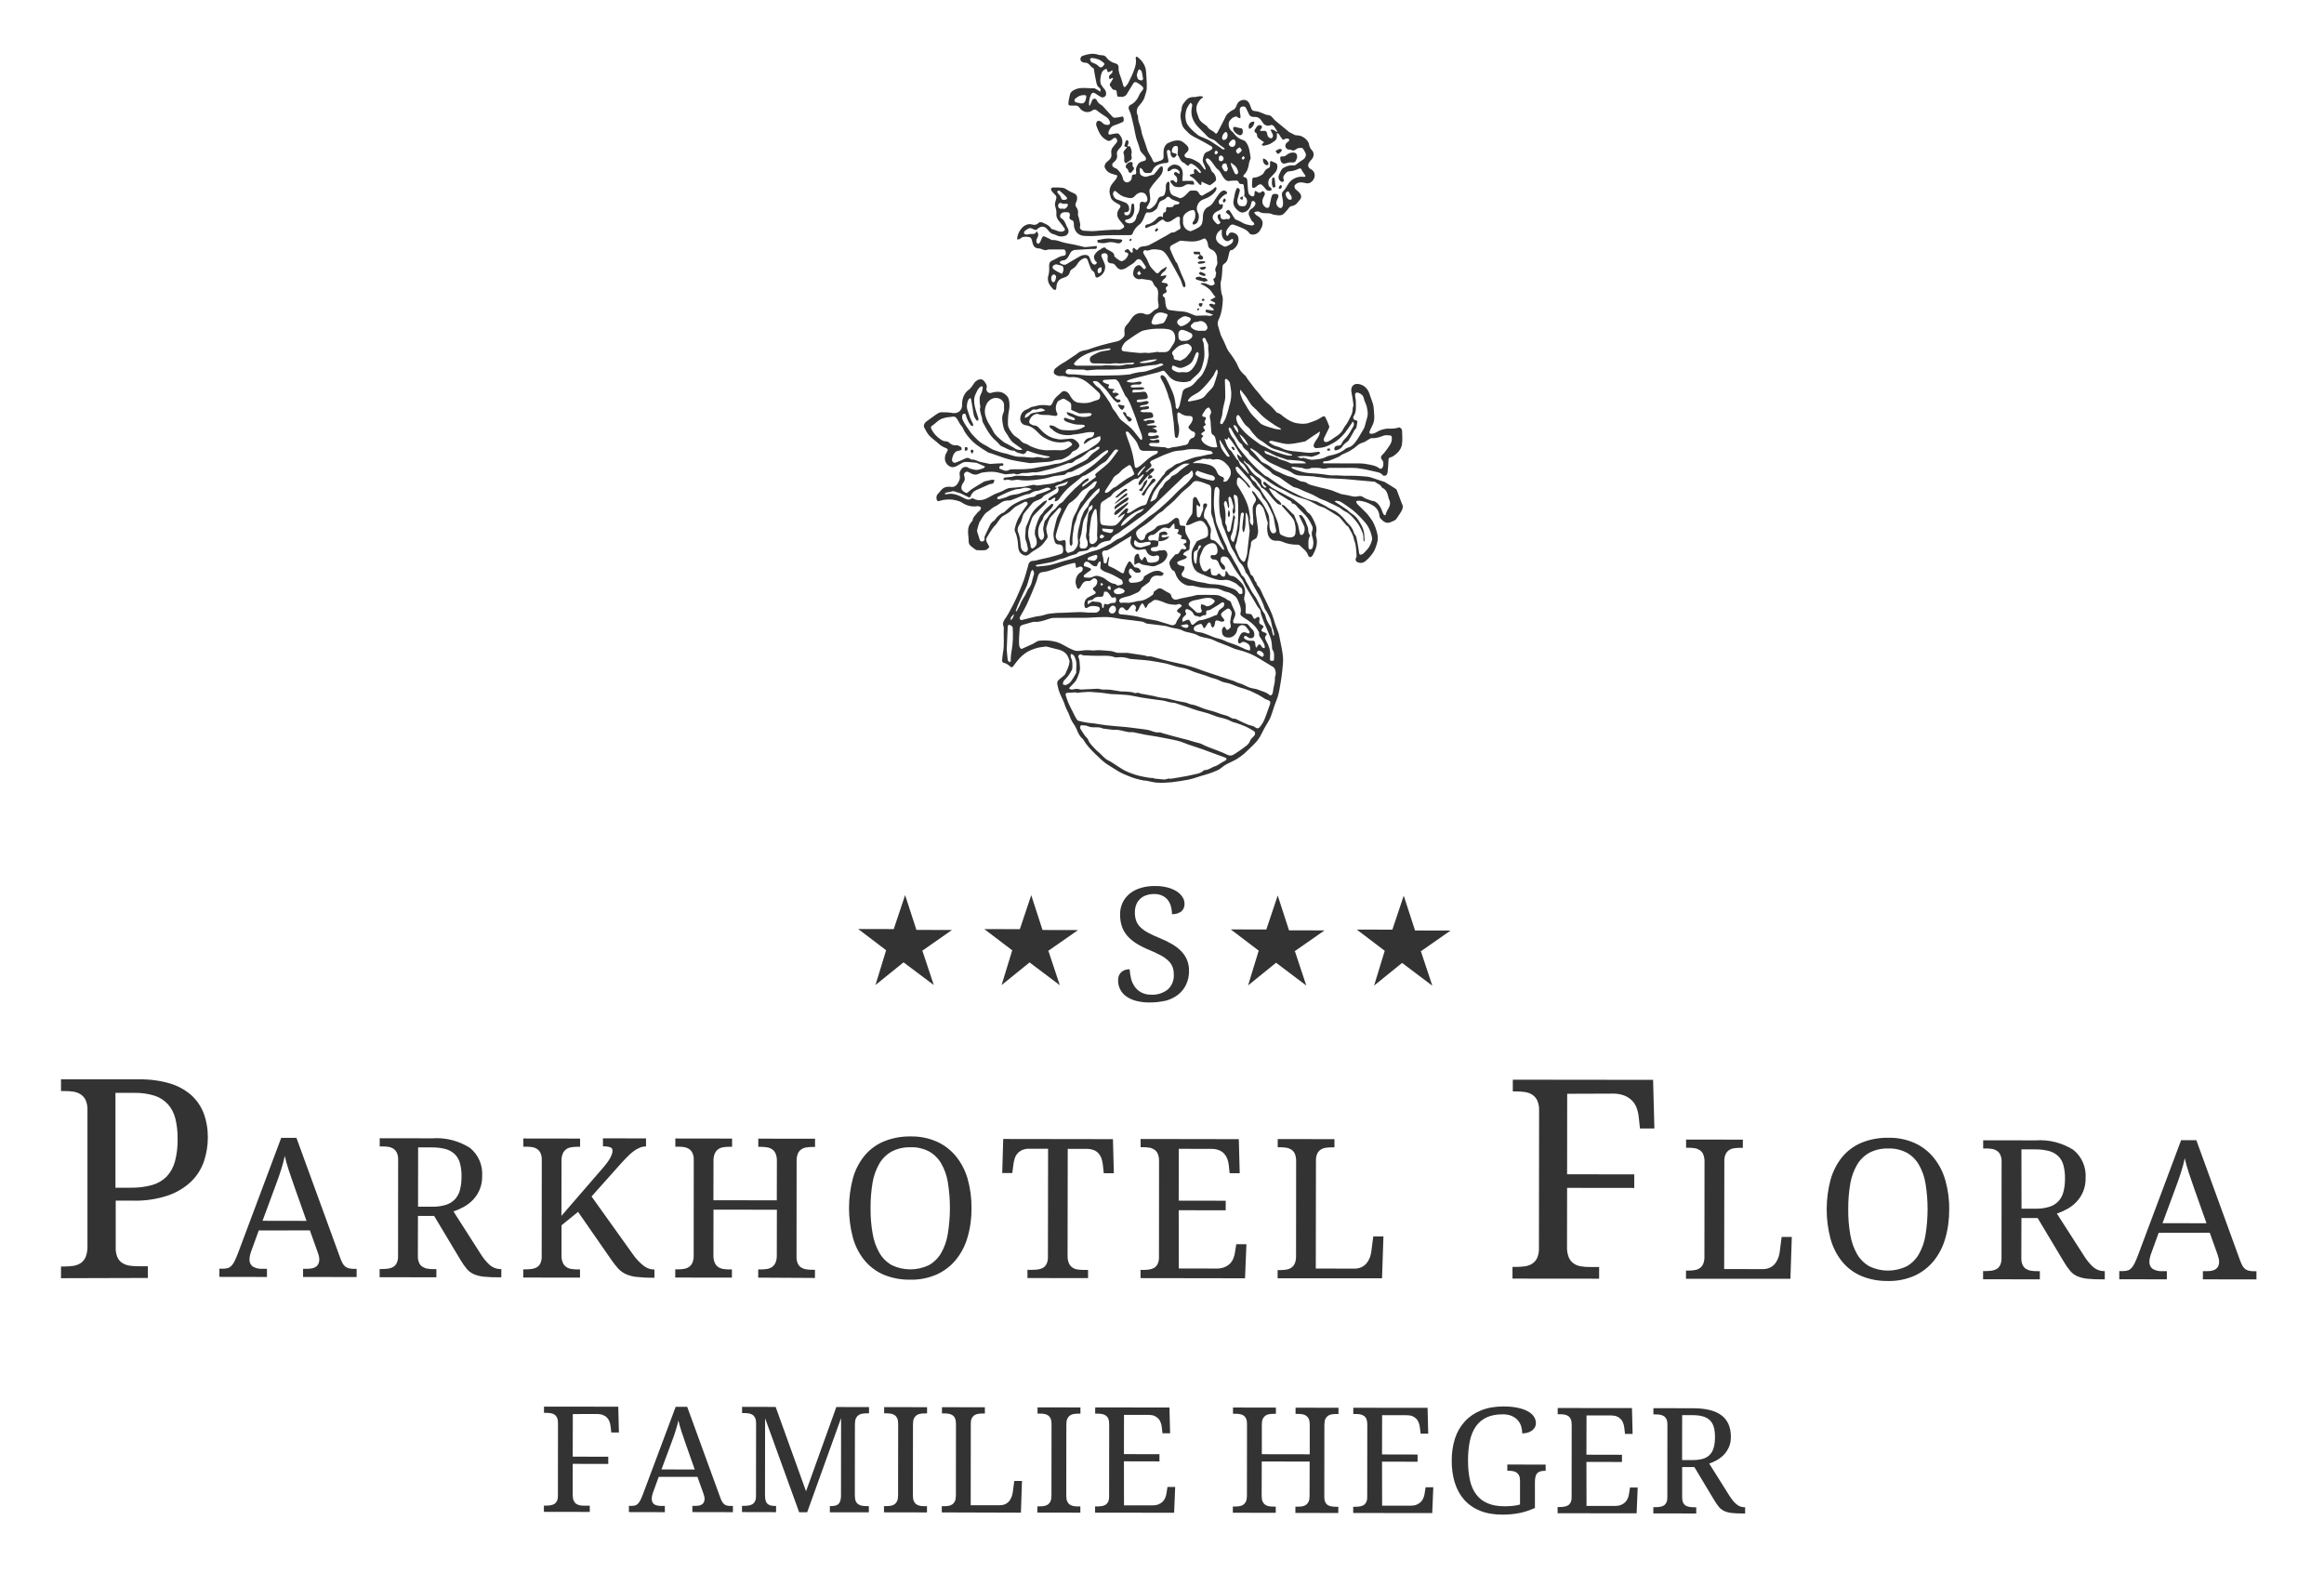 <svg id="Ebene_1" xmlns="http://www.w3.org/2000/svg" width="283.8" height="193.66" viewBox="0 0 283.8 193.66"><style>.st0{fill:#333333;}</style><path class="st0" d="M7.45 156.08v-1.43h.43c.36 0 .73-.03 1.09-.08.32-.05.62-.16.89-.34.27-.18.47-.44.6-.74.16-.41.23-.84.22-1.28v-16.67c.02-.41-.06-.82-.22-1.2-.13-.29-.34-.53-.61-.71-.27-.17-.57-.28-.89-.33-.35-.05-.71-.08-1.07-.07h-.44v-1.43H17c1.26-.02 2.51.14 3.72.49.96.28 1.85.76 2.61 1.41.68.61 1.21 1.38 1.54 2.23.35.95.52 1.96.51 2.97 0 .99-.16 1.97-.47 2.9-.32.93-.85 1.78-1.55 2.46-.81.77-1.77 1.35-2.82 1.71-1.37.46-2.82.68-4.27.64h-2.14v5.74c-.02.41.06.82.22 1.2.13.28.34.52.61.69.27.16.57.27.89.31.35.05.71.08 1.07.07h1.13v1.43l-10.6.03zm6.66-11.05h1.81c.89.02 1.78-.09 2.64-.32.68-.19 1.3-.55 1.79-1.04.49-.53.84-1.17 1.02-1.86.23-.9.34-1.82.32-2.75.01-.84-.08-1.67-.28-2.48-.16-.65-.47-1.25-.91-1.75-.45-.48-1.01-.84-1.64-1.04-.79-.24-1.62-.36-2.45-.34H14.1v11.58zM31.6 150.25l-.91 2.5c-.07.18-.12.36-.16.55-.04.15-.06.31-.06.47-.03.34.12.67.39.88.36.21.77.31 1.19.28h.55v1l-5.81-.01v-1h.45c.2 0 .4-.02.59-.08.17-.05.32-.15.44-.28.15-.17.28-.36.38-.57.12-.24.25-.55.4-.93l5.29-14.12h1.86l5.37 14.73c.08.21.17.42.28.62.09.15.2.28.34.39.14.1.29.17.45.2.2.04.4.06.6.06h.31v1l-6.54-.01v-1h.55c.95 0 1.43-.38 1.43-1.14 0-.14-.02-.27-.05-.41-.04-.14-.08-.3-.15-.48l-.95-2.66-6.24.01zm4.35-5.35c-.25-.71-.47-1.37-.68-1.98-.2-.62-.37-1.21-.5-1.78-.05.29-.12.56-.19.83-.07.27-.15.54-.24.82-.09.28-.18.57-.29.88-.11.31-.23.64-.37 1.02l-1.62 4.38 5.37.01-1.48-4.18zM58.66 153.06c.32.53.71 1.02 1.17 1.43.37.31.84.48 1.32.48h.07v1h-.34c-.61.01-1.22-.02-1.83-.08-.42-.04-.83-.15-1.21-.31-.33-.15-.62-.37-.85-.65-.28-.34-.54-.71-.76-1.09l-3.21-5.36h-1.98l-.01 4.9c-.01.29.04.58.16.84.09.2.24.37.42.48.19.11.4.19.62.22.25.04.5.05.75.05h.31v1l-6.93-.01v-1h.3c.25 0 .5-.02.75-.05.22-.03.43-.1.62-.21.19-.12.33-.28.42-.48.12-.27.17-.55.16-.84l.01-11.78c.01-.29-.04-.58-.16-.84-.09-.2-.24-.37-.42-.49-.19-.12-.4-.2-.62-.23-.25-.04-.5-.05-.75-.05h-.3v-1l6.4.01c1.62-.12 3.23.29 4.6 1.15 1.04.83 1.6 2.12 1.51 3.45.03 1.08-.37 2.12-1.11 2.9-.33.35-.71.64-1.13.87-.4.22-.82.41-1.26.56l3.28 5.13zm-7.61-5.71h1.67c.59.02 1.18-.06 1.74-.23.43-.13.81-.37 1.12-.7.29-.33.5-.73.6-1.16.13-.53.19-1.08.18-1.63.01-.55-.06-1.09-.2-1.62-.11-.41-.33-.79-.64-1.09-.32-.3-.72-.51-1.14-.62-.56-.14-1.14-.2-1.71-.19h-1.61l-.01 7.24zM73.49 142.77c.26-.29.47-.55.64-.78.15-.2.28-.4.4-.62.08-.16.15-.32.21-.49.04-.12.06-.25.06-.38.01-.19-.11-.36-.29-.41-.29-.09-.58-.12-.88-.11V139l5.26.01v.98c-.27 0-.54.05-.78.16-.27.11-.52.26-.76.44-.28.21-.54.45-.78.7-.27.27-.56.59-.87.93l-3.46 3.88 5.01 7.01c.37.54.81 1.02 1.32 1.43.37.3.82.47 1.3.48h.05v1h-.25c-.66.01-1.31-.03-1.96-.1-.44-.04-.88-.16-1.29-.34-.34-.16-.65-.38-.91-.66-.3-.33-.58-.68-.83-1.05l-4.09-5.89-2.02 1.64v3.67c-.01.31.04.61.16.9.09.21.23.39.42.52.19.13.4.21.62.24.25.04.5.06.75.06h.31v1L63.9 156v-1h.3c.25 0 .5-.02.75-.05.22-.03.43-.1.62-.21.19-.12.33-.28.42-.48.12-.27.17-.55.16-.84l.01-11.79c.01-.29-.04-.58-.16-.84-.09-.2-.24-.37-.42-.49-.19-.12-.4-.2-.62-.23-.25-.04-.5-.05-.75-.05h-.3v-1l6.93.01v1h-.31c-.25 0-.51.02-.76.06-.22.03-.44.11-.62.24s-.33.31-.42.52c-.12.29-.17.59-.16.9l-.01 6.72 4.93-5.7zM92.59 156.01v-1h.31c.25 0 .51-.02.76-.06.22-.03.43-.11.62-.24.18-.13.33-.31.42-.52.12-.28.17-.59.16-.89l.01-5.58-7.74-.01-.01 5.58c-.01.31.04.61.16.9.09.21.23.39.42.52.19.13.4.21.62.24.25.04.5.06.75.06h.31v1l-6.92-.01v-1h.3c.25 0 .51-.02.76-.06.22-.03.43-.11.62-.24s.33-.31.42-.52c.11-.28.16-.59.15-.89l.01-11.66c.01-.29-.04-.58-.16-.84-.09-.2-.24-.37-.42-.49-.19-.12-.4-.2-.62-.23-.25-.04-.5-.05-.75-.05h-.3v-1l6.93.01v1h-.31c-.25 0-.51.02-.76.06-.22.03-.44.11-.62.24s-.33.31-.42.52c-.12.29-.17.59-.16.9l-.01 4.81 7.74.01.01-4.81c.01-.31-.04-.61-.16-.9-.09-.21-.23-.39-.42-.52-.18-.12-.4-.21-.62-.24-.25-.04-.51-.06-.76-.06h-.31v-1l6.93.01v1h-.3c-.25 0-.51.02-.76.06-.22.03-.43.11-.62.24s-.33.31-.42.52c-.11.29-.16.59-.15.9l-.01 11.69c-.01.29.04.58.16.84.09.2.24.37.42.48.19.11.4.19.62.22.25.04.5.05.75.05h.3v1l-6.93-.04zM118.64 147.52c.01 1.21-.15 2.42-.49 3.58-.29 1.01-.78 1.95-1.44 2.76-.64.77-1.44 1.37-2.35 1.78-1.01.43-2.1.65-3.2.62-1.13.02-2.26-.19-3.3-.63-.91-.4-1.71-1.01-2.33-1.78-.65-.82-1.12-1.76-1.39-2.77-.62-2.35-.61-4.83.01-7.18.27-1 .75-1.94 1.4-2.75.63-.77 1.44-1.37 2.35-1.76 1.05-.43 2.18-.64 3.31-.62 1.09-.02 2.18.19 3.18.63.9.4 1.7 1.01 2.33 1.77.66.81 1.15 1.75 1.44 2.76.33 1.17.49 2.38.48 3.59zm-12.33-.01c-.01 1.06.07 2.11.26 3.16.14.83.42 1.62.84 2.35.36.61.88 1.12 1.5 1.47 1.42.68 3.08.68 4.5.01.62-.34 1.14-.85 1.5-1.46.42-.73.7-1.52.83-2.35.34-2.09.35-4.22.01-6.31-.13-.82-.41-1.62-.83-2.34-.36-.61-.87-1.11-1.49-1.45-.69-.35-1.46-.53-2.24-.5-.78-.02-1.56.15-2.26.5-.63.34-1.15.84-1.52 1.45-.42.72-.71 1.52-.85 2.34-.17 1.02-.26 2.07-.25 3.13zM130.37 153.35c-.01.31.04.61.16.9.09.21.23.39.42.52.19.13.4.21.62.24.25.04.5.06.75.06h.55v1l-7.4-.01v-1h.55c.25 0 .5-.02.75-.05.22-.03.43-.1.62-.21.19-.12.33-.28.42-.48.12-.27.17-.55.16-.84l.02-13.21h-2.28c-.3-.01-.6.04-.88.16-.22.1-.42.24-.58.42-.15.18-.27.39-.34.62-.08.24-.13.5-.16.75l-.13 1.02h-1.23l.12-4.16 13.4.02.11 4.16h-1.23l-.11-1.02c-.03-.25-.08-.51-.16-.75-.07-.23-.19-.44-.34-.62-.16-.19-.36-.33-.58-.42-.29-.11-.59-.17-.9-.16h-2.31l-.02 13.06zM143.95 154.89l4.59.01c.33.01.66-.04.97-.16.25-.09.48-.24.67-.42.18-.18.32-.39.42-.62.1-.24.17-.49.21-.75l.16-1.02h1.24l-.17 4.16-12.76-.02v-1h.3c.25 0 .5-.02.75-.05.22-.03.43-.1.62-.21.19-.12.33-.28.42-.48.12-.27.17-.55.16-.84l.01-11.69c.01-.31-.04-.61-.15-.9-.09-.21-.23-.39-.42-.52-.19-.12-.4-.21-.62-.24-.25-.04-.51-.06-.76-.06h-.3v-1l11.99.02.11 4.16h-1.23l-.11-1.02c-.03-.26-.09-.51-.18-.75-.09-.23-.22-.44-.38-.62-.18-.19-.39-.33-.63-.42-.29-.11-.6-.17-.91-.16l-4-.01-.01 6.33 5.74.01v1.17l-5.74-.01.01 7.11zM156.02 156.09v-1h.3c.25 0 .51-.02.76-.06.22-.03.43-.11.62-.24s.33-.31.42-.52c.11-.28.16-.59.15-.89l.01-11.57c.01-.31-.04-.61-.15-.9-.09-.21-.23-.39-.42-.52-.19-.12-.4-.21-.62-.24-.25-.04-.51-.06-.76-.06h-.3v-1l6.93.01v1h-.31c-.25 0-.5.02-.75.05-.22.03-.43.11-.62.23-.18.12-.33.29-.42.49-.12.27-.17.55-.16.84l-.02 13.19 4.7.01c.31.01.63-.06.91-.19.24-.12.45-.29.62-.5.16-.21.29-.44.38-.69.09-.25.15-.51.18-.77l.23-1.78h1.24l-.17 5.11h-12.75zM191.38 133.56l-.01 9.83 8.2.01v1.66l-8.2-.01-.01 7.22c-.02.44.06.87.22 1.28.13.3.34.55.6.74.27.18.57.3.89.34.36.06.72.09 1.08.08h1.13v1.43l-10.58-.01v-1.43h.43c.36 0 .72-.02 1.07-.07.31-.04.62-.14.89-.31.26-.17.48-.4.61-.69.17-.38.24-.79.23-1.2l.02-16.84c.02-.41-.06-.82-.22-1.2-.13-.29-.34-.53-.6-.71-.27-.17-.57-.28-.89-.33-.35-.05-.71-.08-1.07-.08h-.43v-1.43l17.13.02.16 5.94h-1.76l-.16-1.46c-.04-.37-.13-.74-.26-1.09-.13-.33-.32-.63-.57-.88-.27-.26-.59-.47-.94-.6-.44-.16-.9-.24-1.36-.23l-5.6.02zM205.89 156.15v-1h.3c.25 0 .51-.02.76-.06.22-.03.43-.11.62-.24s.33-.31.42-.52c.11-.28.16-.59.15-.89l.01-11.57c.01-.31-.04-.61-.15-.9-.09-.21-.23-.39-.42-.52-.19-.12-.4-.21-.62-.24-.25-.04-.51-.06-.76-.06h-.3v-1l6.93.01v1h-.31c-.25 0-.5.02-.75.05-.22.03-.43.11-.62.23-.18.12-.33.29-.42.49-.12.27-.17.55-.16.84l-.02 13.19 4.7.01c.31.01.63-.06.91-.19.24-.12.45-.29.62-.5.16-.21.29-.44.38-.69.09-.25.15-.51.18-.77l.23-1.78h1.24l-.17 5.11h-12.75zM238.03 147.68c.01 1.21-.15 2.42-.49 3.58-.29 1.01-.78 1.95-1.44 2.76-.64.77-1.44 1.37-2.35 1.78-1.01.43-2.1.65-3.2.62-1.13.02-2.26-.19-3.3-.63-.91-.4-1.71-1.01-2.33-1.78-.65-.82-1.12-1.76-1.39-2.77-.62-2.35-.61-4.83.01-7.18.28-1 .75-1.94 1.4-2.75.63-.77 1.44-1.37 2.35-1.76 1.05-.43 2.18-.64 3.31-.62 1.09-.02 2.18.19 3.18.63.9.4 1.7 1.01 2.33 1.77.66.81 1.15 1.75 1.44 2.76.33 1.16.5 2.37.48 3.59zm-12.33-.02c-.01 1.06.07 2.11.26 3.16.14.83.42 1.62.84 2.35.36.61.88 1.12 1.5 1.47 1.42.68 3.07.68 4.5.01.62-.34 1.14-.85 1.5-1.46.42-.73.7-1.52.83-2.35.34-2.09.35-4.22.01-6.31-.13-.82-.41-1.62-.83-2.34-.36-.61-.87-1.11-1.49-1.45-.69-.35-1.46-.53-2.24-.5-.78-.02-1.56.15-2.26.5-.63.34-1.15.84-1.52 1.45-.42.72-.71 1.52-.85 2.34-.17 1.02-.26 2.07-.25 3.13zM254.47 153.31c.32.53.71 1.01 1.17 1.43.37.31.84.48 1.32.48h.07v1h-.34c-.61.01-1.22-.02-1.83-.08-.42-.04-.83-.15-1.21-.31-.33-.15-.62-.37-.85-.65-.28-.34-.54-.71-.76-1.09l-3.21-5.36h-1.98l-.01 4.9c-.01.29.04.58.16.84.09.2.24.37.42.48.19.11.4.19.62.22.25.04.5.05.75.05h.31v1l-6.93-.01v-1h.3c.25 0 .5-.02.75-.05.22-.03.43-.1.62-.21.19-.12.33-.28.42-.48.12-.27.17-.55.16-.84l.01-11.78c.01-.29-.04-.58-.16-.84-.09-.2-.24-.37-.42-.49-.19-.12-.4-.2-.62-.23-.25-.04-.5-.05-.75-.05h-.3v-1l6.4.01c1.62-.12 3.23.29 4.6 1.15 1.04.83 1.6 2.12 1.51 3.45.01.57-.09 1.14-.31 1.67-.19.46-.47.88-.81 1.24-.33.35-.71.64-1.13.87-.4.22-.82.41-1.26.56l3.29 5.12zm-7.61-5.72h1.67c.59.02 1.18-.06 1.74-.23.43-.13.81-.37 1.12-.7.29-.33.5-.73.6-1.16.13-.53.19-1.08.18-1.63.01-.55-.06-1.09-.2-1.62-.11-.41-.33-.79-.64-1.09-.32-.3-.72-.51-1.15-.62-.56-.14-1.14-.2-1.71-.19h-1.62l.01 7.24zM263.61 150.54l-.91 2.5c-.07.18-.12.36-.16.55-.04.15-.06.31-.06.47-.03.34.12.67.39.88.36.21.77.31 1.19.28h.55v1l-5.81-.01v-1h.45c.2 0 .4-.02.59-.08.17-.05.32-.15.44-.28.15-.17.28-.36.38-.57.12-.24.25-.55.4-.93l5.29-14.12h1.86l5.36 14.73c.08.21.17.42.28.62.09.15.2.28.34.39.14.1.29.17.45.2.2.04.4.06.6.06h.31v1l-6.54-.01v-1h.55c.95 0 1.43-.38 1.43-1.14 0-.14-.02-.27-.05-.41-.03-.14-.08-.3-.14-.48l-.95-2.66-6.24.01zm4.36-5.35c-.25-.71-.47-1.37-.68-1.98-.2-.62-.37-1.21-.5-1.78-.05.29-.12.56-.19.83-.07.27-.15.54-.24.82-.09.28-.18.57-.29.88-.11.3-.23.64-.37 1.02l-1.62 4.38 5.37.01-1.48-4.18zM128.04 116.14l1.38 4.16-3.69-2.78-3.42 2.77 1.3-4.25-3.41-2.59 4.34.01 1.39-4.15 1.38 4.25 4.34.01-3.7 2.58.09-.01zM112.65 116.12l1.38 4.16-3.69-2.77-3.43 2.77 1.3-4.25-3.41-2.59 4.34.01 1.39-4.15 1.38 4.25 4.34.01-3.69 2.58.09-.02zM173.53 116.2l1.38 4.16-3.69-2.78-3.42 2.77 1.3-4.25-3.41-2.59 4.34.01 1.39-4.15 1.38 4.25 4.34.01-3.7 2.58.09-.01zM158.14 116.18l1.38 4.16-3.69-2.78-3.42 2.77 1.3-4.25-3.41-2.59 4.34.01 1.39-4.15 1.38 4.25 4.34.01-3.7 2.58.09-.01zM140.39 122.41c-.56.01-1.13-.06-1.67-.2-.43-.11-.84-.3-1.21-.56-.31-.22-.56-.52-.73-.86-.17-.35-.25-.73-.24-1.12-.01-.35.12-.7.37-.95.28-.25.66-.38 1.04-.36.02.39.08.78.18 1.17.09.35.25.69.47.99.21.29.48.52.8.68.36.18.76.27 1.16.26.73.05 1.46-.18 2.04-.63.51-.46.78-1.13.74-1.81.01-.32-.04-.64-.15-.94-.11-.28-.28-.54-.5-.75-.28-.26-.59-.49-.92-.66-.46-.25-.94-.47-1.42-.67-.55-.22-1.07-.48-1.57-.79-.42-.26-.79-.57-1.12-.94-.29-.34-.52-.73-.66-1.15-.15-.46-.22-.94-.22-1.43-.01-.51.1-1.02.32-1.49.21-.43.51-.8.88-1.1.4-.31.86-.54 1.35-.68.55-.16 1.12-.24 1.7-.23.52-.01 1.04.05 1.54.18.4.1.79.26 1.14.48.28.18.52.42.7.7.16.24.24.53.24.82.02.36-.13.71-.41.94-.33.23-.72.34-1.12.32 0-.3-.04-.6-.11-.89-.07-.28-.19-.55-.36-.79-.18-.24-.41-.43-.67-.56-.32-.16-.68-.23-1.03-.22-.34-.01-.68.05-1 .16-.28.09-.53.25-.74.45-.2.2-.36.43-.46.7-.11.29-.17.6-.16.91-.01.35.04.69.15 1.02.1.3.28.57.51.8.28.27.59.49.93.67.46.25.93.47 1.42.66.52.21 1.03.46 1.52.74.41.24.79.53 1.13.87.3.31.54.67.71 1.07.17.43.25.88.24 1.34.01.57-.11 1.13-.34 1.64-.22.48-.55.9-.96 1.23-.45.35-.96.61-1.51.76-.67.14-1.33.23-2 .22zM136.46 21.43c-.33-.1-.59-.17-.85-.27-.32-.13-.56-.37-.7-.71-.08-.19.06-.51.22-.64.19-.16.39-.32.52-.53.09-.15.09-.39.06-.58-.04-.27.02-.5.17-.7.13-.18.27-.34.42-.51.15-.17.17-.41.05-.55-.17-.2-.34-.09-.48.03-.39.33-.53.3-.96 0-.55-.38-.78-.97-1.01-1.58-.1-.28.01-.63.24-.64.16-.01.37.11.49.24.21.25.46.28.74.25.16-.02.23-.23.15-.42-.09-.23-.23-.41-.44-.54-.32-.2-.63-.42-.94-.64-.05-.03-.09-.08-.14-.12-.2-.18-.41-.19-.61-.03-.46.36-1.18.21-1.53-.29-.15-.22-.32-.33-.58-.31-.18.02-.36 0-.54 0-.18.01-.3-.06-.27-.29.02-.14.03-.28.05-.41.04-.21.1-.42.14-.63.06-.29.3-.48.55-.6.75-.37 1.53-.15 2.3-.19.18-.01.37.13.54.22.1.05.17.13.27.21.15-.24.05-.43-.11-.52-.22-.14-.27-.38-.32-.58-.13-.54-.21-1.1-.31-1.66-.01-.03-.01-.08-.03-.09-.39-.17-.56-.73-1.07-.7-.14.01-.31-.06-.42-.15-.22-.18-.13-.59.16-.69.62-.2 1.24-.35 1.89-.13.13.05.28.06.42.06.23.01.43.06.58.27.3.41.7.63 1.16.75.22.06.35.25.33.51-.04.47.16.86.3 1.27.1.31.2.62.28.93.04.14.17.22.26.11.14-.16.28-.32.37-.51.24-.49.49-.99.68-1.51.16-.44.31-.91.2-1.41-.01-.07.02-.15.03-.23.07.02.16.02.22.06.55.45.97 1.01 1.02 1.8.04.67.1 1.34.08 2.01 0 .32-.15.63-.23.95-.12.52-.45.87-.77 1.24-.24.27-.29.76-.12 1.08.02.04.05.09.05.13-.02.5.17.93.32 1.38.08.26.1.54.17.8.09.3.21.59.31.89.13.37.24.75.37 1.12.05.14.13.27.2.4.13.23.28.44.38.69.14.36.22.42.55.3.17-.06.35-.11.52-.18.19-.08.32-.21.31-.48-.02-.45-.06-.92.2-1.32.08-.12.18-.24.3-.3.27-.13.55-.25.84-.31.36-.06.73-.07 1.05.19.18.15.38.29.53.48.24.32.09.59-.14.8-.04.04-.1.07-.13.12-.05.09-.14.23-.11.27.07.11.2.23.3.24.56.03 1.04.31 1.5.61.13.08.22.25.33.38.12.15.23.31.36.46.03-.02.07-.05.11-.08-.04-.13-.06-.26-.12-.38-.12-.27-.3-.53-.23-.86.08-.36.14-.75.55-.88.16-.05.32-.15.47-.24.18-.11.21-.31.01-.43-.48-.29-.97-.56-1.47-.82-.47-.25-.97-.45-1.36-.85-.21-.21-.44-.41-.6-.66-.13-.2-.18-.47-.24-.71-.05-.23-.09-.46-.09-.7 0-.19.05-.38.09-.57.01-.08.05-.15.05-.23 0-.48.27-.77.55-1.08.29-.33.62-.41 1.02-.39.19.01.39-.08.59-.1.14-.01.29.02.43.04.01.03.01.06.01.1-.1.08-.21.15-.3.24-.09.1-.17.21-.24.33-.32.46-.33.97-.13 1.49.1.26.16.55.32.76.16.22.42.37.63.54.08.07.2.11.24.19.22.43.69.48.98.82.12.15.24-.02.31-.15.14-.24.25-.5.39-.74.23-.4.41-.83.63-1.25.11-.2.32-.35.5-.5.14-.11.31-.17.46-.26.22-.14.28-.4.38-.63.21-.52.95-.72 1.33-.33.15.16.25.4.32.62.16.49.22.52.66.56.26.02.51.14.76.23.22.07.43.22.64.23.29.01.49.14.65.36.15.2.31.34.5.49.49.38.96.8 1.44 1.19.12.1.28.15.42.23.05.03.11.07.17.09.1.05.21.12.31.12.56-.01 1.02.22 1.39.68.08.11.17.25.19.38.04.3.14.53.35.75.31.32.28.81-.03 1.14-.12.13-.24.27-.33.42-.17.26-.09.57.17.73.06.04.13.06.19.11.45.32.46.95.07 1.36-.3.32-.57.35-.96.24-.37-.1-.8-.11-1.14.22-.15.14-.1.46.1.61.14.11.29.23.41.37.3.32.28.68-.03.97-.03.02-.05.05-.07.08-.21.31-.47.54-.83.58-.29.03-.38.29-.54.47-.21.23-.42.52-.68.62-.27.1-.61.02-.92-.02-.21-.03-.4-.16-.61-.18-.42-.04-.84.05-1.25-.2-.13-.08-.36.02-.54.04l-.03.12c.11.11.21.27.34.33.29.13.49.38.63.64.08.15.03.41-.01.61-.03.15-.14.28-.21.43-.2.48-.79.76-1.24.57-.04-.02-.08-.06-.11-.1-.21-.33-.53-.48-.85-.63-.33-.16-.68-.27-1.02-.4-.2-.08-.38-.06-.54.14-.18.23-.4.43-.43.76-.01.1 0 .21.02.31.01.05.08.14.1.14.06-.02.13-.07.15-.12.07-.23.21-.32.43-.3.44.04.82.3.81.87-.01.59-.31.93-.7 1.24-.03.02-.08.03-.11.03-.21-.02-.28.13-.32.31-.06.24-.12.47-.17.71-.07.29-.21.51-.45.66-.15.09-.22.23-.22.45 0 .41-.05.82-.09 1.23-.03.29-.16.59-.13.87.04.43.02.87.19 1.31.13.32.07.74.04 1.12-.03.39-.11.79-.21 1.17-.07.26-.19.51-.3.76-.11.26-.1.51 0 .78.12.34.19.7.31 1.03.09.24.23.45.34.69.16.34.3.68.45 1.02.04.08.08.15.13.22.2.27.41.54.59.82.2.32.43.64.56.99.2.52.53.88.92 1.21.11.1.17.27.27.4.29.39.58.78.88 1.16.27.34.57.64.82.99.28.39.6.7.96.99.29.23.53.55.8.83.05.06.11.14.17.16.32.05.54.3.79.49.49.37 1.03.69 1.62.78.47.07.95.13 1.45-.04.29-.1.59-.2.88-.32.26-.1.5-.28.75-.42.14-.08.29-.13.39.06.17.36.34.72.47 1.1.03.1-.07.27-.13.4-.17.36-.36.71-.52 1.07-.11.25.08.51.34.44.19-.05.37-.16.55-.27.15-.09.3-.21.45-.31.4-.25.78-.51 1.01-.99.16-.34.44-.6.6-.94.23-.49.57-.94.56-1.55 0-.16.1-.33.09-.48-.06-.52-.13-1.03-.24-1.53-.12-.55.16-1.02.67-1.02.71 0 1.32.5 1.54 1.24.12.4.29.78.41 1.18.07.23.1.48.11.72.03.59.15 1.19-.1 1.77-.11.25-.24.5-.36.75-.15.31-.08.45.23.43.17-.01.35-.07.49-.16.49-.3 1.01-.48 1.58-.47.4 0 .8.01 1.19-.14.17-.06.41.16.42.41.02.54.06 1.1-.01 1.62-.07.48-.33.89-.7 1.19-.23.19-.45.38-.75.44-.13.02-.2.15-.2.33-.02.47-.05.95-.1 1.42-.04.36-.2.51-.46.48-.04-.01-.1-.02-.12-.05-.28-.37-.7-.38-1.08-.48-.35-.09-.71-.17-1.07-.24-.17-.04-.33-.05-.49-.08-.93-.2-1.87-.07-2.8-.11-.36-.01-.72-.01-1.08 0-.3.02-.62.16-.9.08-.41-.11-.8-.07-1.2-.08-.15-.01-.3.1-.45.12-.14.02-.29.02-.44 0-.14-.02-.28-.11-.43-.13-.32-.05-.65-.08-.98-.11-.08-.01-.15.01-.23.02-.01.03-.01.05-.02.08.12.07.24.17.38.21.59.21 1.17.41 1.8.45.75.04 1.51.1 2.25.23.26.04.51.06.77.05.42-.02.84.03 1.26.04.43.01.86-.01 1.29.01.52.02 1.04.05 1.56.11.32.04.63.17.94.27.38.12.75.24 1.13.37.04.02.07.04.1.06.43.26.86.52 1.28.8.08.05.12.18.16.28.13.34.25.67.38 1.01.07.19.13.38.22.56.18.36.02.66-.14.95-.15.27-.35.52-.52.79-.18.28-.47.33-.73.45-.52.25-.89-.06-1.24-.42-.07-.07-.12-.18-.13-.27-.05-.61-.32-1.04-.81-1.34-.53-.32-1.09-.52-1.69-.58-.11-.01-.22.04-.37.07.06.13.08.26.15.33.38.39.77.75 1.15 1.14.16.17.29.37.43.55.38.47.61 1.04.78 1.62.12.41.22.84.09 1.33-.12.45-.24.87-.48 1.25-.15.24-.34.45-.52.66-.13.15-.28.28-.42.4-.3.26-.62.31-.98.17-.24-.09-.32-.35-.18-.59.02-.04.05-.08.05-.12-.02-.33-.03-.67-.07-1-.02-.23-.07-.46-.12-.69-.04-.15-.12-.28-.14-.43-.1-.58-.43-1.02-.69-1.51-.04-.07-.15-.09-.21-.16-.27-.31-.54-.62-.81-.94-.05-.06-.11-.11-.17-.15-.54-.34-1.07-.69-1.61-1-.26-.15-.56-.19-.82-.32-.35-.17-.69-.39-1.04-.55-.32-.14-.64-.26-.97-.35-.73-.2-1.41-.52-2.06-.9-.26-.15-.53-.25-.79-.39-.27-.15-.55-.3-.81-.47-.34-.23-.69-.46-1.01-.73-.43-.37-.94-.62-1.32-1.09-.23-.28-.48-.58-.83-.74-.1-.04-.15-.19-.24-.31-.11.22.01.27.13.39.23.23.42.51.6.78.28.41.65.72 1.04.96.24.15.35.31.32.61-.02.17.3.57.45.59.03 0 .07-.03.19-.08-.15-.13-.28-.22-.37-.34-.05-.06-.04-.18-.06-.27.08 0 .17-.04.23 0 .11.07.2.18.3.26.23.18.46.38.71.52.49.28 1 .53 1.5.81.42.23.87.41 1.23.72.47.4 1.04.71 1.37 1.29.02.03.04.06.07.08.33.19.52.52.69.86.25.5.52 1.02.37 1.64-.03.14-.04.31 0 .45.2.73.06 1.39-.28 2.03-.06.11-.1.24-.18.34-.07.08-.19.18-.27.18-.09-.01-.22-.12-.25-.22-.18-.57-.65-.84-1.02-1.22-.06-.07-.19-.09-.29-.09-.65.01-1.27-.1-1.87-.37-.23-.1-.49-.12-.74-.11-.52.01-.91-.33-1.02-.91-.08-.4-.09-.76 0-1.15.04-.15-.06-.34-.11-.52-.12-.43-.22-.88-.38-1.3-.08-.21-.25-.4-.41-.55-.18-.16-.43.04-.5.33-.12.53.01 1.05.07 1.57.06.46.14.91.16 1.37.01.25-.08.51-.16.74-.03.1-.16.18-.26.23-.24.13-.48.24-.46.63.01.22-.09.44-.13.66-.09.49-.14.98-.26 1.46-.1.4.01.71.18 1.03.05.1.07.23.12.34.03.09.06.23.12.25.4.15.31.71.64.91 0 .33.27.48.41.71.18.32.32.68.48 1.02.07.14.15.28.22.43.37.79.79 1.55 1.03 2.41.15.54.37 1.06.56 1.59.05.14.07.28.1.43.15.81.36 1.61.44 2.42.06.59-.02 1.2-.08 1.79-.05.58-.15 1.16-.25 1.73-.1.64-.21 1.27-.46 1.87-.28.66-.46 1.38-.72 2.05-.15.37-.38.71-.58 1.06-.17.3-.35.6-.49.91-.24.52-.56.97-.96 1.35-.39.37-.77.76-1.17 1.12-.29.25-.6.48-.93.68-.39.23-.8.39-1.2.61-.24.13-.48.28-.68.46-.29.26-.63.36-.96.5-.64.27-1.31.41-1.96.63-.36.12-.72.24-1.09.31-.69.13-1.38.24-2.07.32-.57.06-1.15.08-1.72.05-.46-.02-.91-.16-1.36-.24-.1-.02-.21 0-.31-.02-.33-.07-.65-.14-.97-.23-.3-.09-.59-.19-.88-.31-.39-.16-.79-.32-1.16-.53-.43-.24-.84-.54-1.27-.79-.63-.37-1.14-.91-1.67-1.41-.54-.52-1.05-1.06-1.44-1.73-.02-.04-.05-.07-.08-.1-.37-.29-.57-.74-.73-1.16-.18-.46-.51-.79-.7-1.22-.15-.34-.25-.7-.43-1.02-.25-.44-.36-.95-.58-1.41-.24-.49-.49-1-.59-1.57-.05-.25-.14-.48.02-.71.03-.04.06-.08.1-.11.22-.19.45-.37.67-.56.04-.04.09-.08.11-.13.21-.51.51-.99.53-1.58 0-.12-.07-.24-.11-.36-.25-.72-.81-.98-1.44-1.11-.37-.08-.72-.19-1.09-.28-.09-.02-.19-.05-.29-.04-.4.06-.81.09-1.2.22-.42.14-.83.29-1.22.56-.35.24-.64.51-.91.83-.21.25-.41.5-.6.77-.1.14-.2.19-.34.09-.12-.09-.22-.19-.34-.27-.12-.08-.26-.16-.39-.18-.22-.04-.34-.17-.3-.42.04-.28.05-.56.1-.83.2-.98.05-1.98.1-2.96.01-.06.02-.14 0-.18-.24-.51.04-.85.29-1.21.18-.26.34-.55.49-.84.25-.47.5-.93.72-1.42.32-.72.65-1.45.92-2.19.2-.54.34-1.11.51-1.67.04-.14.05-.29.11-.41.11-.25.28-.36.56-.36.27 0 .53-.1.79-.16.37-.08.75-.16 1.12-.25.31-.08.62-.16.92-.25.18-.05.36-.12.54-.17.17-.05.27-.17.27-.37v-.19c0-.42-.16-.61-.55-.61-.24 0-.38-.09-.47-.35-.15-.44-.21-.87-.1-1.33.11-.48.21-.96.35-1.43.08-.28.26-.52.38-.78.06-.13.12-.26.16-.4.01-.05-.03-.16-.07-.17-.06-.02-.17-.02-.21.02-.32.34-.63.69-.95 1.03-.32.35-.4.84-.56 1.27-.07.18-.01.43.02.64.04.27.22.54.02.81-.22.3-.43.62-.7.86-.3.26-.66.44-.99.66-.15.1-.3.22-.44.34-.27.24-.52.24-.82.08-.42-.23-.54-.62-.56-1.1-.03-.61-.13-1.21-.39-1.77-.05-.09-.04-.22-.01-.33.06-.26.13-.53.23-.78.09-.25.21-.49.35-.72.2-.34.42-.66.63-.98.1-.15.23-.28.32-.44.04-.06.04-.21 0-.25-.08-.07-.21-.14-.28-.1-.33.15-.64.35-.97.5-.36.16-.6.49-.9.73-.27.22-.6.36-.89.56-.13.09-.23.22-.33.35-.16.2-.29.42-.44.62-.13.16-.29.29-.41.46-.27.39-.54.79-.76 1.21-.15.29.05.54.18.79.06.12.18.31.15.34-.14.14-.3.32-.47.35-.34.05-.7.02-1.05.01-.04 0-.09-.02-.13-.05-.2-.14-.41-.28-.59-.44-.18-.15-.28-.33-.28-.62.01-.43-.09-.86-.07-1.28.01-.39.15-.75.4-1.04.07-.08.16-.18.17-.28.05-.37.34-.55.52-.81.09-.14.26-.22.37-.35.07-.09.09-.23.13-.35-.13-.06-.28-.18-.41-.16-.71.13-1.35-.04-1.96-.45-.21-.14-.47-.19-.72-.26-.23-.06-.47-.1-.71-.1-.28-.01-.56.02-.84.06-.17.02-.34.1-.51.14-.19.04-.27-.12-.29-.27-.04-.24 0-.46.19-.64.2-.19.35-.44.56-.61.29-.23.64-.27.99-.22.48.07.73-.19.96-.62.15-.28.19-.53.13-.84-.08-.36.13-.65.34-.85.14-.12.47-.18.61-.08.3.21.62.23.94.31.15.04.31 0 .46-.03.2-.04.4-.11.59-.19.07-.03.11-.13.15-.19-.37-.16-.69-.3-1.01-.44-.02-.01-.03-.01-.05-.01-.45-.04-.91-.11-1.36-.1-.23.01-.46.16-.67.28-.29.17-.55.37-.91.35-.45-.03-.88-.5-.9-1-.01-.31.06-.56.22-.81.21-.33.17-.42-.18-.55-.3-.12-.58-.28-.83-.52-.35-.34-.77-.59-1.1-.95-.26-.28-.45-.65-.63-1-.13-.26.02-.57.26-.74.41-.28.8-.6 1.22-.88.18-.12.39-.25.59-.25.47-.01.94.01 1.39.09.67.12 1.19-.35 1.16-.99-.02-.66.17-1.24.62-1.69.12-.12.27-.19.38-.32.15-.17.29-.36.41-.56.26-.43.9-.82 1.29-.32.19.24.4.51.28.88-.09.28.22.65.55.55.4-.12.79-.18 1.2-.1.34.07.89.46.98.91.11.49.1.94 0 1.43-.1.51-.12 1.05-.11 1.57 0 .38.22.7.43 1 .09.13.2.26.31.37.12.11.27.19.4.29.1.07.21.13.29.22.2.25.42.45.75.52.22.05.42.24.64.33.65.28 1.31.48 2.02.46.52-.02 1.04-.02 1.56 0 .52.03.93-.24 1.32-.55.1-.08.18-.2.06-.31-.12-.11-.31-.27-.43-.23-.57.18-1.15.18-1.72.05-.45-.1-.88-.31-1.29-.55-.32-.19-.59-.5-.87-.77-.37-.37-.79-.62-1.29-.69-.63-.09-.8-.72-.6-1.24.14-.36.38-.59.75-.71.24-.08.44-.29.71-.32.27-.03.53-.14.8-.18.23-.03.47-.01.71-.01h.1c.19.02.42.11.56.03.15-.08.25-.32.33-.51.22-.5.67-.75 1.02-1.11.27-.28.77-.06.98.35.24.46.57.88 1.06.94.54.07 1.09.11 1.63-.1.23-.09.47-.16.7-.23.39-.1.44-.62.19-.87-.39-.39-.81-.76-1.24-1.12-.22-.19-.46-.36-.71-.49-.49-.26-1-.36-1.55-.3-.25.03-.5-.09-.76-.13-.15-.02-.31-.03-.47-.01-.25.04-.73-.17-.78-.37-.05-.2.05-.47.2-.58.17-.11.32-.26.48-.37.14-.1.3-.19.44-.28.1-.06.2-.1.3-.17.34-.23.67-.46 1.01-.68.15-.1.32-.19.46-.32.34-.31.76-.34 1.17-.43.22-.05.43-.15.64-.22.38-.12.76-.25 1.13-.35.65-.18 1.31-.33 1.97-.49.32-.08.55-.32.76-.56.07-.08.09-.26.07-.38-.04-.39-.05-.73.26-1.04.24-.25.44-.56.64-.86.36-.52 1.01-.74 1.55-.49.42.2.7-.01.99-.29.13-.13.3-.26.46-.3.22-.05.25-.23.26-.39.02-.17-.06-.34-.07-.51-.02-.24-.03-.48 0-.72.04-.44.04-.84-.33-1.14-.14-.11-.22-.32-.3-.49-.09-.19-.21-.27-.41-.29-.29-.02-.58-.1-.88-.13-.19-.02-.39.06-.56.01-.18-.06-.39-.18-.48-.35-.19-.32 0-1 .28-1.22.33-.25.51-.11.71.11.12.13.24.35.42.18.17-.16-.02-.34-.11-.48-.09-.14-.18-.28-.28-.41-.24-.34-.54-.36-.79-.05-.23.29-.54.45-.84.64-.17.1-.33.24-.5.31-.51.2-.76.11-1.11-.37-.12-.17-.27-.28-.5-.28-.38 0-.54-.24-.48-.65.07-.44-.11-.65-.51-.57-.22.04-.31.21-.22.43.13.3.28.59.39.9.05.16.06.35.03.52-.09.52-.4.85-.83 1.06-.22.11-.35.01-.39-.25-.03-.23-.1-.42-.31-.54-.11-.06-.18-.22-.24-.34-.13-.32-.23-.64-.35-.96-.08-.22-.25-.3-.46-.22-.37.14-.64.4-.85.77-.12.2-.31.38-.5.49-.18.11-.32.21-.37.43-.1.39-.36.56-.68.66-.41.11-.76.3-.9.77-.05.15-.04.33-.07.49-.01.08-.04.23-.08.23-.09.02-.24.02-.29-.05-.21-.24-.44-.48-.56-.77-.1-.25-.14-.6-.06-.85.13-.4.13-.79.11-1.2-.01-.35.09-.58.4-.7.27-.11.51-.29.78-.41.19-.09.4-.16.61-.18.22-.02.26-.19.25-.34-.02-.18-.06-.41-.29-.42-.58-.01-1.16-.01-1.74 0-.16 0-.33.1-.49.09-.18-.02-.36-.11-.54-.17-.05-.01-.09-.03-.14-.03-.57-.04-.75-.2-.89-.8-.13-.56-.19-.61-.73-.64-.28-.02-.54.02-.76.24-.08.08-.24.07-.36.1.01-.14 0-.28.04-.41.05-.18.11-.37.2-.53.25-.46.6-.81 1.09-.92.18-.04.39-.01.57.04.27.08.51-.01.68-.18.19-.2.36-.13.54-.06.37.17.76.3 1.01.69.06.11.25.13.39.17.25.09.49.2.75.24.15.02.33-.03.47-.11.09-.04.12-.19.03-.31-.2-.27-.39-.56-.61-.81-.25-.29-.42-.59-.37-1.01.03-.32-.08-.61-.16-.91-.06-.23.03-.53.11-.78.07-.22.08-.38-.08-.54-.15-.15-.3-.3-.43-.47-.06-.09-.13-.24-.1-.32.03-.08.18-.14.28-.14.41 0 .83 0 1.23.06.22.04.41.22.62.33.2.11.4.22.61.3.42.16.52.44.41.92-.02.08-.07.16-.1.24-.08.19-.1.36.03.54.18.25.28.52.21.86-.03.16.1.36.13.54.04.34.23.66.11 1.04-.06.19.22.44.44.45.42.02.84.07 1.26.05 1.01-.06 2.03-.2 3.05-.16.14.01.31-.07.44-.15.27-.17.28-.28.07-.53-.18-.23-.39-.43-.54-.68-.25-.38-.2-.85.08-1.2.23-.28.2-.44-.1-.58-.3-.15-.59-.31-.82-.59-.08-.1-.11-.25-.15-.37-.23-.62-.1-1.16.31-1.64.1-.12.22-.23.29-.37.15-.11.18-.29.25-.52zm5 44.63c-.01.04 0 .1 0 .15 0 .48-.09.58-.51.6-.09 0-.19.02-.28.06-.18.08-.2.3-.02.39.13.07.3.09.44.08.17-.01.33-.1.5-.13.11-.02.23.02.34-.01.2-.05.37-.05.51.15.16.24.15.47.03.72-.17.36-.42.61-.77.76-.34.14-.65.37-1.04.31-.25-.03-.49-.08-.73-.12-.27-.04-.54-.07-.77-.27-.05-.05-.2.02-.3.05-.1.04-.19.1-.33.18 0-.37-.04-.67.02-.95.03-.16.19-.37.34-.41.15-.04.23.16.24.35 0 .08.04.17.09.24.06.09.14.16.22.24.06-.08.12-.17.17-.25.05-.08.11-.15.17-.23.07.08.19.15.21.25.09.39.19.49.55.49.05 0 .11.01.17 0 .27-.08.59-.03.77-.31.08-.11.07-.31.06-.46-.01-.05-.15-.11-.24-.12-.09-.01-.19.04-.28.07-.36.1-.84-.16-.98-.52-.13-.33-.2-.35-.53-.28-.33.06-.66.13-.99-.11-.35-.26-.58-.63-.43-1.1.04-.12.04-.26.07-.43-.11.06-.18.09-.25.13-.29.17-.57.34-.85.51-.48.3-.95.61-1.44.89-.2.11-.38.25-.64.24-.36-.01-.47.26-.34.62.08.22.1.47.13.71.01.14.04.26.18.25.12-.01.21-.07.23-.25.02-.19.11-.36.17-.54.04.01.08.03.11.04-.01.09-.03.19-.05.28-.03.2-.08.39-.09.59 0 .07.05.18.11.21.21.11.44.18.65.3.29.16.57.34.86.52.17.11.3.06.34-.15.07-.41.29-.75.48-1.1.08-.16.24-.19.35-.05.05.06.08.16.14.21.16.13.19.44.44.44.22 0 .39.07.53.27.14.19.14.27-.08.34-.09.03-.19.03-.28.03-.28 0-.44-.23-.62-.42-.12-.13-.25-.14-.34.04-.1.2-.04.51.12.64.22.19.23.29-.02.41-.18.09-.17.24-.13.37.03.09.17.19.26.19.31-.01.63-.02.92-.11.26-.08.57-.17.62-.57.01-.07.08-.15.15-.18.31-.18.61-.37.94-.5.24-.09.51-.13.75-.1.2.02.38.18.58.28-.01.25-.22.37-.52.32-.5-.08-.94.03-1.15.61-.02.06-.05.13-.09.16-.21.16-.43.31-.63.47-.13.1-.3.18-.35.31-.19.5-.65.55-1 .74-.4.21-.87.25-1.3.41-.17.06-.37.13-.39.4.07.07.15.22.21.21.32-.05.63-.03.95-.01.14.01.28-.05.42-.07.08-.01.18-.01.26-.03.17-.04.34-.12.5-.12.67-.01 1.22-.35 1.76-.75.09-.07.1-.24.15-.37.02-.04.06-.08.1-.1.12-.08.24-.16.35-.24.18-.14.41-.11.59.02.23.16.48.29.73.42.16.08.31.16.35.38.06.28.3.5.57.47.22-.02.43-.11.65-.15l1.33-.27c.24-.05.48-.14.72-.15.54-.02 1.09-.01 1.64 0 .39 0 .78-.03 1.15.16.18.09.38.16.56.26.08.04.14.13.22.17.17.1.39.11.47.36.04.14.09.27.15.4.11.26.26.52.34.79.09.31-.07.58-.19.85-.04.1-.07.23-.05.33.04.17.19.15.33.15.44.01.88.02 1.31.05.08.01.17.09.24.16.14.16.25.36.41.48.23.19.3.43.29.72-.01.26-.11.35-.35.4-.26.05-.42-.13-.61-.24-.14-.07-.26-.04-.31.11-.02.05.06.19.13.23.28.2.59.23.92.21.21-.01.32.08.33.34 0 .17.06.34.1.53.16-.19.28-.33.38-.45.3.08.3.56.68.47.06-.4-.18-.69-.34-.99-.15-.26-.4-.46-.34-.82 0-.03 0-.05-.01-.08-.15-.35-.36-.62-.62-.89-.41-.42-.87-.7-1.34-1-.15-.1-.37-.24-.31-.46.17-.6-.12-1.09-.31-1.58s-.61-.74-1.04-.94c-.25-.11-.56-.11-.8-.25-.37-.2-.75-.28-1.15-.29-.44-.01-.89-.02-1.33-.06-.24-.02-.48-.1-.73-.14-.24-.04-.49-.14-.73-.11-.36.04-.68-.11-.93-.27-.4-.25-.73-.65-.9-1.17-.05-.15-.13-.35-.24-.39-.3-.12-.37-.4-.46-.66-.06-.15-.08-.4 0-.51.18-.3.43-.54.66-.81.02-.03.07-.03.11-.03.21.01.33-.12.43-.31.12-.23.24-.44.54-.29.07.03.18-.06.28-.09-.04-.09-.06-.19-.12-.27-.07-.1-.16-.18-.26-.3.17-.07.27-.12.38-.16.01-.32-.05-.38-.34-.4-.11-.01-.22-.05-.36-.09.19-.34.17-.37-.1-.47-.11-.04-.21-.1-.34-.16.06-.08.1-.11.12-.14.03-.11.09-.22.07-.32-.01-.05-.16-.07-.26-.09-.08-.02-.16-.01-.22-.02-.01-.22-.02-.4-.04-.58-.04-.02-.08-.03-.11-.05-.13.15-.25.31-.37.45-.08.08-.12.18-.29.11-.19-.08-.46-.11-.64-.03-.3.15-.57.39-.83.62-.16.14-.31.26-.53.23-.08-.01-.17.04-.24.09-.14.09-.24.23-.17.41.07.16.19.24.38.17.11-.04.24-.03.36-.01.15.01.32.05.49.08zm-16.72 13.19c.46-.21.91-.41 1.37-.62.28-.13.55-.38.85-.4.71-.06 1.42-.03 2.12.18.6.19 1.11.57 1.68.83.24.11.5.23.76.24.38.02.76-.08 1.15-.09.3-.01.59.04.89.04.21 0 .42-.05.62-.04.5.02.99.06 1.49.11.13.01.26.06.39.1.14.04.28.1.41.11.39.02.78.01 1.17.01.06 0 .11.01.17.02.44.06.88.13 1.33.2.23.04.46.06.68.11.14.03.28.12.41.1.26-.03.48.03.73.11.69.21 1.39.38 2.09.55.49.12.99.2 1.48.33s.97.27 1.45.43c.29.09.57.21.85.31.27.1.54.19.82.28.47.16.95.32 1.42.47.54.18 1.07.35 1.61.53.17.06.33.16.5.22.17.06.35.1.52.17.31.13.61.31.93.42.37.12.78.13 1.13.29.41.19.86.24 1.22.57.15.14.33.09.41-.13.07-.21.08-.44.12-.66.08-.43.22-.84.18-1.29-.01-.08.03-.17.06-.25.11-.32-.02-.89-.24-1.03-.61-.37-1.21-.74-1.82-1.11-.26-.15-.51-.3-.78-.42-.34-.15-.68-.29-1.03-.4-.35-.12-.71-.18-1.06-.3-.28-.09-.55-.24-.83-.35-.44-.17-.88-.33-1.32-.51-.27-.11-.53-.26-.81-.35-.55-.17-1.16-.19-1.64-.47-.59-.34-1.25-.27-1.83-.58-.4-.21-.89-.23-1.34-.34-.25-.06-.5-.17-.76-.21-.6-.09-1.21-.15-1.81-.23-.21-.03-.44-.02-.6-.13-.31-.2-.64-.19-.97-.24-.91-.14-1.82-.18-2.72-.37-.5-.11-1.02-.12-1.54-.11-.68 0-1.37.08-2.05.09-1.29.01-2.58-.01-3.88.01-.23 0-.47.06-.69.14-.55.18-1.09.39-1.68.34-.2-.01-.42.08-.62.13-.28.07-.55.15-.82.23-.19.06-.37.17-.38.41-.05.59-.1 1.18-.09 1.76 0 .29.01.63.3.79zm5.8 4.78c.21.24.43.17.65.12.13-.03.27-.04.4-.03.14.01.28.08.42.08.68-.03 1.37-.07 2.05-.1.08 0 .15.03.23.04.12.02.23.05.35.06.33.01.65-.01.98.03.42.05.83.14 1.25.2.17.02.34 0 .51.01.22.01.43.03.65.05.13.02.25.04.37.07.1.02.2.11.27.08.22-.08.41-.05.61.05.12.05.25.05.38.07.39.07.79.14 1.18.22.29.06.57.15.85.2.29.05.59.06.88.12.51.11 1.02.27 1.53.36.37.06.74.11 1.09.27.23.11.5.11.74.19.4.14.79.31 1.19.45.34.12.7.19 1.04.29.35.11.69.24 1.03.36.29.09.59.14.86.28.25.13.47.31.77.26.03-.01.07.02.11.04.3.14.59.3.89.43.31.13.61.3.93.36.22.04.41.13.58.26.16.12.36.11.48-.03.32-.37.55-.79.72-1.27.18-.52.38-1.03.56-1.55.09-.27.02-.41-.24-.51-.13-.05-.26-.08-.37-.15-.25-.14-.49-.33-.74-.46-.38-.2-.76-.37-1.15-.55-.19-.08-.38-.14-.58-.21-.26-.08-.54-.15-.8-.24-.33-.12-.65-.28-.99-.39-.41-.13-.86-.15-1.23-.36-.37-.22-.76-.27-1.14-.4-.18-.06-.35-.15-.54-.21-.46-.15-.93-.28-1.39-.44-.36-.12-.7-.31-1.06-.42-.36-.11-.73-.14-1.1-.24-.48-.12-.95-.3-1.44-.41-.62-.13-1.25-.23-1.88-.33-.36-.05-.72-.08-1.07-.11-.46-.04-.91-.07-1.37-.11-.02 0-.05-.01-.07-.02-.38-.13-.77-.21-1.18-.19-.23.01-.49.07-.7-.02-.54-.2-1.08-.16-1.63-.15-.71.01-1.43-.02-2.14-.06-.1 0-.19-.1-.29-.12-.07-.01-.17.02-.22.07-.06.06-.12.21-.09.26.2.38.15.8.2 1.2.06.5-.17.95-.34 1.39-.07.17-.17.33-.29.47-.22.25-.46.48-.71.74zm.88.58c0-.02 0-.04-.01-.07-.35.02-.71.03-1.06.06-.21.01-.26.15-.19.36.1.3.19.6.31.88.17.39.37.76.56 1.14.13.27.27.54.42.8.06.1.16.22.26.24.34.1.7.16 1.05.22.26.05.53.06.79.09.51.07 1.02.17 1.54.23.81.09 1.61.15 2.42.22.3.03.61.07.91.11.42.05.84.1 1.26.16.17.02.33.05.5.08.46.09.88.37 1.37.3.13-.02.28.06.42.1.45.12.9.26 1.36.38.57.15 1.14.29 1.71.44.29.08.58.17.87.26.29.09.6.12.86.26.55.29 1.13.47 1.7.7.4.17.82.3 1.21.5.58.31.77.21 1.24-.1.3-.2.6-.39.88-.61.31-.24.67-.43.82-.83.09-.22.21-.37.37-.5.06-.05.12-.12.17-.19.16-.18.14-.45-.05-.57-.29-.18-.59-.37-.9-.51-.37-.17-.76-.31-1.15-.45-.16-.06-.34-.08-.5-.14-.28-.11-.55-.27-.83-.36-.35-.12-.73-.18-1.08-.29-.38-.12-.74-.29-1.12-.41-.4-.13-.81-.21-1.21-.33-.38-.11-.76-.25-1.13-.38-.57-.19-1.13-.38-1.7-.56-.03-.01-.06-.01-.1-.01-.28-.05-.56-.06-.82-.15-.42-.15-.86-.17-1.29-.23-.64-.09-1.28-.17-1.92-.28-.56-.09-1.11-.24-1.67-.3-.67-.07-1.34-.08-2.02-.12-.18-.01-.36-.05-.55-.07-.19-.03-.38-.07-.57-.08-.46-.04-.93-.07-1.39-.11-.12-.01-.24-.01-.36 0-.47.02-.92.07-1.38.12zm11.39 10.44c0 .02.01.04.01.06.19-.03.38-.05.57-.08.52-.09 1.04-.17 1.55-.27.32-.06.64-.14.96-.21.33-.07.66-.13.95-.35.09-.07.19-.17.29-.17.46.01.79-.33 1.21-.45.31-.09.59-.32.88-.49.15-.08.31-.15.45-.25.12-.08.14-.24 0-.3-.27-.12-.55-.21-.83-.31-.63-.23-1.27-.47-1.9-.7-.62-.22-1.25-.42-1.88-.63-.13-.05-.26-.11-.4-.16-.3-.11-.61-.23-.91-.3-.49-.12-.99-.2-1.48-.3-.33-.06-.65-.13-.98-.19-.5-.08-1-.15-1.49-.24-.47-.09-.94-.21-1.41-.3-.18-.03-.38.02-.56-.01-.54-.07-1.06-.3-1.63-.28-.45.01-.91-.09-1.36-.14-.05-.01-.1.01-.14-.01-.6-.32-1.28 0-1.88-.3-.18-.09-.41-.08-.61-.1-.09-.01-.23-.02-.26.04-.05.09-.09.26-.04.35.18.31.38.6.58.89.12.17.31.29.38.47.17.49.55.79.86 1.14.17.2.39.35.58.53.33.32.63.69 1.05.88.09.04.19.09.28.15.35.22.7.46 1.05.68.22.14.45.29.69.41.25.13.51.23.78.33.31.11.63.22.95.3.42.1.84.17 1.27.24.14.02.29.01.43.03.07.01.15.07.22.07.38.04.77.07 1.15.11.02 0 .05 0 .07-.01.17-.04.36-.08.55-.13zm3.83-60.36v-.09l.18-.03c.36-.05.65.18.98.28.23.07.37-.05.52-.15.04-.03-.04-.25-.08-.37s-.14-.27.01-.33c.26-.11.16-.39.25-.57.03-.05.02-.15-.02-.21-.12-.21-.1-.4.01-.61.08-.17.19-.37.17-.55-.02-.18-.05-.35-.04-.55.01-.21-.08-.44-.19-.62-.09-.15-.24-.3-.39-.37-.34-.14-.5-.31-.52-.58-.02-.19-.06-.38-.15-.54-.09-.16-.18-.37-.45-.23-.4.21-.84.31-1.29.32-.26 0-.51-.02-.77-.04-.18-.01-.35-.04-.53-.05-.09 0-.2-.02-.27.02-.32.16-.62.34-.94.5-.22.11-.3.32-.22.53.2.51.44 1 .67 1.49.04.09.15.14.18.22.17.41.32.84.49 1.25.14.34.31.67.44 1.01.06.15.08.32.09.48 0 .06-.09.13-.14.2-.07-.06-.16-.1-.19-.18-.12-.29-.18-.61-.33-.89-.46-.87-.94-1.74-1.44-2.59-.31-.51-.66-.99-1.32-.95-.03 0-.07-.04-.11-.04-.19 0-.39-.02-.58.01-.24.04-.46.21-.74.1-.18-.07-.36.13-.31.31.04.12.12.23.18.34.09.14.18.28.26.43.15.29.25.62.42.89.14.23.36.4.53.6.29.33.36.33.65.01.06-.06.11-.14.17-.19.19-.13.4-.24.65-.39-.02.63-.67.63-.74 1.17.24-.05.45-.09.67-.14.05.32-.18.39-.32.54-.09.1-.16.22-.24.33.11.03.22.09.33.09.18 0 .36-.01.48.33-.06.04-.17.09-.24.17-.04.04-.07.16-.05.21.18.35.14.46-.2.58-.07.03-.15.11-.17.18-.02.06.04.19.1.21.18.09.18.24.19.41.02.26.05.52.11.78.05.23.2.4.42.44.31.05.62.08.93.12.36.04.74.04 1.09.12.28.06.55.21.82.31.15.06.3.14.45.14.37.01.74-.03 1.11-.03.29 0 .58.15.93-.09-.19-.07-.32-.13-.46-.18-.14-.05-.29-.08-.44-.13 0-.1.01-.2.01-.32.27.04.52.08.76.1.08.01.17-.05.25-.07-.05-.06-.09-.13-.14-.18-.11-.09-.24-.15-.35-.25-.06-.06-.08-.16-.12-.25.1-.03.2-.08.29-.07.11.01.2.09.31.11.04.01.12-.05.15-.09.02-.03-.02-.12-.06-.15-.06-.05-.14-.08-.21-.12-.1-.05-.21-.09-.31-.14v-.07c.2-.11.4-.22.61-.34-.33-.38-.52-.82-.89-1.08-.14-.1-.27-.21-.42-.29-.14-.1-.32-.15-.48-.22zm-13.02 18.1c-.17-.01-.32-.04-.48-.03-.16 0-.32.03-.48.05-.15.02-.31.06-.46.09l-.71.12c-.16.02-.32.03-.48.05-.09.01-.18.05-.28.06-.84.05-1.64-.09-2.29-.74-.11-.11-.36-.14-.23-.47.19.05.42.05.6.16.31.19.59.4.98.43.7.05 1.39.09 2.08-.13.21-.07.41-.21.61-.31 0-.04-.01-.07-.01-.11-.1-.04-.19-.1-.29-.1-.28-.02-.57.01-.85-.04-.34-.06-.68-.18-1.01-.29-.13-.04-.26-.12-.36-.22-.04-.04-.05-.16-.02-.23.01-.04.11-.08.16-.07.07.01.15.06.22.09.26.08.52.16.78.22.05.01.12-.06.18-.09-.03-.07-.05-.16-.1-.19-.18-.1-.36-.18-.54-.24-.21-.07-.41-.33-.37-.49.28.09.58.15.85.29.66.33 1.33.41 2.02.19.08-.02.13-.16.19-.24-.08-.04-.17-.12-.25-.11-.41.01-.81.03-1.21.04-.04 0-.08 0-.12-.02-.31-.14-.63-.28-.94-.41 0-.22-.01-.39 0-.55.02-.18-.07-.3-.18-.39-.16-.13-.35-.22-.52-.33-.2-.14-.38-.1-.57.03-.12.08-.3.11-.37.22-.27.45-.34.94-.07 1.43.03.06.05.18.02.21-.05.06-.15.13-.23.12-.27-.02-.54-.08-.81-.11-.45-.04-.93.06-1.37-.15-.02-.01-.05-.01-.07 0-.44.07-.74.33-.91.77-.09.22-.07.39.15.49.13.06.27.17.39.16.34-.02.54.22.74.44.52.58 1.12 1.01 1.86 1.17.23.05.47.11.71.1.38-.01.75-.07 1.12-.1.42-.04.72.23.98.53.07.08.12.21.13.32.02.2-.32.53-.55.6-.15.05-.32.14-.4.27-.22.36-.57.5-.89.68-.13.07-.28.13-.43.16-.28.05-.59.02-.85.13-.5.19-1.01.15-1.52.2-.44.03-.88.07-1.32.1h-.1c-.44-.07-.88-.13-1.32-.21-.38-.07-.76-.14-1.14-.23-.33-.08-.65-.19-.97-.3-.43-.14-.86-.3-1.28-.45-.13-.05-.28-.05-.4-.13-.46-.28-.91-.57-1.35-.89-.58-.43-1.07-.97-1.47-1.6-.15-.23-.22-.53-.4-.72-.21-.23-.32-.5-.48-.76-.14-.23-.3-.45-.62-.38-.29.06-.59.05-.88.12-.25.06-.51.15-.73.29-.29.18-.53.45-.81.64-.23.14-.28.24-.12.54.25.47.59.83 1.01 1.13.24.17.46.31.75.29.11 0 .24.05.32.12.28.27.6.42.98.36.03 0 .07-.01.1 0 .15.07.31.13.43.23.06.05.07.21.05.31 0 .04-.13.07-.2.09-.2.07-.41.04-.59.23-.23.25-.31.54-.37.86-.05.26.21.49.44.4.38-.15.77-.3 1.14-.49.22-.11.4-.13.6.01.08.06.18.12.26.11.36-.04.65.2.99.28.41.09.82.18 1.23.26.05.01.11-.02.17-.02.44-.03.88-.06 1.33-.07.04 0 .12.1.12.15 0 .05-.07.14-.12.15-.08.03-.18-.01-.26.02-.05.02-.12.09-.13.15-.01.07.03.2.07.21.34.1.66.36 1.04.17.13-.06.27-.11.41-.11 1.03-.01 2.06.03 3.07-.21.46-.11.94-.17 1.41-.26.26-.05.51-.13.77-.18.24-.05.5-.04.73-.12.41-.13.81-.29 1.21-.47.34-.15.65-.35.98-.53.23-.12.47-.25.7-.37.16-.08.32-.15.47-.24.21-.13.4-.28.6-.41.33-.21.68-.41.87-.79.06-.12.01-.3.02-.45-.11.02-.22.02-.33.05-.07.02-.13.1-.19.11-.49.12-.91.37-1.3.69-.04.04-.12.04-.22.08.03-.12.04-.19.07-.25.15-.31.4-.47.71-.51.3-.04.51-.27.5-.66zm5.64-32.3c-.03.02-.06.05-.08.07v.32c0 .43.13.56.52.68.34.1.61-.11.92-.17.11-.02.24-.03.31-.1.24-.27.46-.58.7-.85.07-.08.18-.11.27-.16.04.09.11.19.11.29.02.57-.34.96-.66 1.3-.34.37-.65.75-.91 1.18-.05.07-.09.17-.08.26.02.26.06.51.09.77.06.44-.12.79-.35 1.12-.08.12-.14.25.02.31.11.04.27.03.38-.03.39-.23.69-.55.85-1.03.06-.2.17-.42.45-.45.14-.01.34-.11.4-.23.1-.21.13-.47.17-.72.02-.17-.03-.35.02-.5.04-.15.16-.35.27-.36.17-.03.16.19.16.34 0 .18-.02.36 0 .53.05.34.12.69.48.83.26.1.51.21.76.3.05.02.12.01.17-.01.4-.11.63-.47.93-.74.07-.06.14-.15.22-.16.22-.02.46-.02.68 0 .08.01.18.08.24.15.1.11.16.27.26.37.07.06.22.12.27.09.5-.34 1.08-.51 1.51-.98.03-.04.12-.07.14-.06.04.03.09.12.08.17-.01.1-.05.2-.1.28-.39.58-.97.86-1.56 1.07-.57.2-.95.99-.64 1.54.24.45.15.86-.05 1.26-.06.12-.24.18-.38.25-.05.02-.16-.01-.18-.05-.03-.06-.01-.16.01-.24.02-.05.08-.09.11-.14.21-.27.27-.96.1-1.24-.03-.06-.12-.11-.17-.11-.18.03-.37.06-.53.15-.42.24-.79.53-.7 1.15v.03c-.07.51.22 1.03.68 1.2.1.04.23.08.33.04.33-.13.65-.28.95-.47.15-.1.31-.28.36-.46.08-.29.11-.62.11-.93.02-.5.29-.93.63-1.08.59-.26.77-.86 1.13-1.31.15-.19.27-.41.45-.54.18-.15.41-.24.64-.04.13.11.15.25 0 .31-.36.13-.59.42-.83.7-.12.14-.13.26-.06.42.08.16.17.22.33.13.04-.02.09 0 .13 0 .04.34-.03.52-.27.66-.15.09-.31.16-.47.24-.44.23-.72.74-.25 1.21.06.06.12.13.17.19.2.22.36.2.55-.07-.45-.6-.48-.94-.08-1.05.03.08.09.18.08.26-.02.4.34.48.59.39.07-.03.16-.05.21-.03.15.08.25.02.33-.1.09-.14.04-.27-.07-.37-.15-.13-.3-.25-.44-.36.27-.38.41-.33.59-.04.17.28.35.55.52.83.03.04.07.08.11.1.27.13.55.22.8.38.36.23.75.28 1.14.36.11.02.23-.08.35-.13-.04-.09-.05-.23-.11-.26-.3-.18-.37-.53-.52-.81-.14-.26-.01-.66.2-.79.15-.09.29-.19.4-.33.09-.11.2-.31.16-.41-.06-.17-.21-.34-.43-.23-.04.12-.1.23-.12.35-.06.64-.83 1.29-1.41.91-.38-.24-.82-.73-.73-1.27.05-.31.11-.63.18-.94.04-.17.11-.33.17-.5.05-.13.12-.23.26-.15.13.07.21.2.16.37-.09.31-.18.63-.26.94-.08.3-.02.58.16.78.08.1.29.11.44.12.34.02.47-.11.55-.48.06-.3-.08-.61-.34-.74.01-.17.04-.34.04-.51-.01-.22-.07-.45-.08-.67 0-.23-.07-.34-.29-.32-.17.01-.29-.02-.35-.23-.03-.08-.14-.18-.22-.18-.3-.01-.6-.01-.89.04-.39.07-.59-.21-.78-.47-.23-.32-.34-.72-.68-.96-.22-.16-.36-.44-.54-.67-.12-.15-.22-.32-.36-.45-.1-.1-.22-.19-.35-.22-.06-.01-.22.13-.21.17.03.15.09.31.18.43.19.24.38.47.47.78.04.14.14.28.25.36.23.18.43.65.35.95-.03.12-.68.64-.78.6-.26-.09-.5-.22-.75-.33-.06-.03-.12-.07-.22-.13 0 .12.01.16 0 .21-.02.08-.04.16-.07.24-.07-.03-.15-.04-.2-.1-.2-.21-.39-.44-.6-.65-.13-.12-.29-.21-.44-.31-.05-.03-.1-.07-.15-.1.03-.05.06-.13.11-.14.15-.05.31-.08.47-.12-.01-.03-.04-.07-.04-.11 0-.12-.04-.29.01-.36.11-.13.25-.04.35.07.09.09.17.21.27.29.05.04.14.03.21.05-.01-.08-.01-.18-.04-.23-.29-.35-.61-.67-1.02-.87-.18-.09-.32 0-.4.12-.09.15-.14.12-.24.04-.13-.1-.25-.25-.4-.31-.42-.16-.48-.64-.73-.95-.02-.03-.01-.09-.01-.13.01-.24.04-.47.04-.71 0-.08-.05-.22-.11-.24-.29-.1-.54.09-.62.45-.06.29-.03.34.36.44.04.01.09 0 .12.02.04.04.11.14.11.16-.09.12-.18.25-.29.32-.07.04-.22.01-.28-.05-.13-.15-.23-.31-.19-.56.01-.09-.11-.27-.2-.31-.15-.06-.27.06-.25.25.04.29.07.59.15.86.09.32.03.46-.27.48-.15.01-.3.02-.45.05-.51.12-.98.33-1.21.9-.09.22-.23.29-.43.27-.08-.01-.16 0-.24 0-.33 0-.45-.18-.53-.43-.09-.06-.19-.13-.26-.21zm-5.34 9.54c.06.23 0 .35-.16.36-.16.02-.33 0-.49.01-.63.03-1.25.07-1.88.11-.11.01-.23.01-.33.06-.12.06-.24.13-.31.24-.12.18-.2.4-.32.58-.16.24-.36.42-.66.41-.09 0-.18.06-.26.1-.14.08-.12.21 0 .27.22.11.46.25.72.09.35-.21.71-.43 1.07-.63.4-.22.77-.53 1.28-.5.26.02.39.11.48.34.08.19.13.39.22.56.07.12.19.23.31.27.17.06.29-.05.37-.24-.06-.06-.12-.11-.18-.18-.19-.21-.25-.56-.1-.79.17-.24.35-.47.63-.59.12-.05.21-.17.32-.22.1-.04.3-.09.33-.04.15.22.38.26.57.38.24.15.53.24.55.64.01.07.09.14.15.19.17.13.33.26.51.37.09.05.23.09.32.06.16-.07.33-.16.44-.3.13-.15.26-.35.28-.53.01-.19-.19-.24-.37-.24-.02 0-.08-.19-.07-.19.12-.08.25-.19.37-.2.09 0 .19.15.28.24.03.03.03.1.05.11.08.04.17.07.25.1.02-.08.06-.17.04-.23-.06-.18-.02-.3.14-.39.06.06.13.11.2.18.11.12.23.12.31-.01.16-.28.39-.31.66-.34.23-.02.48-.06.69-.16.52-.26 1.03-.55 1.54-.84.3-.16.6-.31.88-.5.18-.13.35-.23.58-.2.06.01.13-.04.19-.08.16-.09.31-.21.48-.28.13-.06.18-.14.15-.28-.05-.3-.12-.6-.06-.92.06-.33-.14-.45-.41-.28-.22.13-.43.28-.64.42-.26.18-.62.2-.81.02-.27-.26-.25-.2-.58 0-.26.15-.42.43-.74.5-.31.07-.61.24-.92.36-.04.01-.09-.01-.12-.02-.04-.25.01-.38.26-.42.41-.07.74-.32 1.05-.63.22-.24.46-.5.83-.25 0-.08.01-.12.01-.16-.01-.22 0-.41.26-.45.05-.01.12-.13.12-.2-.02-.31.03-.52.38-.39.03.01.06-.02.09-.02.1-.01.2-.02.35-.03.09-.24.3-.33.6-.3.07.01.15-.13.22-.19-.01-.04-.01-.07-.02-.1-.21-.08-.43-.14-.64-.23-.15-.06-.33-.12-.43-.24-.22-.26-.41-.24-.62.03-.06.07-.16.11-.25.16-.15.08-.33.12-.44.24-.11.12-.15.31-.22.47-.06.14-.09.31-.19.4-.29.28-.61.5-1.03.43-.19-.03-.27.07-.35.26-.18.44-.32.91-.7 1.21-.37.29-.67.62-.83 1.11-.03.09-.19.19-.28.19-1.44.02-2.89-.04-4.33.1-.4.04-.8.01-1.2 0-.84 0-1.39-.59-1.38-1.51 0-.23-.06-.36-.27-.43-.19-.06-.33-.18-.23-.47.08-.24-.03-.46-.19-.47-.21-.02-.42-.04-.61.01-.13.03-.3.16-.35.29-.08.21.01.39.23.5.14.08.25.25.34.41.12.22.19.48.32.69.26.42.09.86-.36.99-.39.11-.72.06-1.07-.12-.19-.1-.42-.11-.59-.23-.17-.11-.3-.29-.44-.46-.41-.49-.87-.38-1.22-.05-.16.15-.27.15-.44.05-.16-.08-.35-.18-.51-.15-.21.05-.42.2-.6.35-.07.05-.12.27-.08.31.07.08.21.12.32.12.14.01.28-.06.42-.07.3-.01.64.09.79-.35.22.27.25.49.14.71-.07.14-.15.28-.17.43-.02.11.02.27.09.34.13.12.27.03.35-.11.09-.17.16-.35.24-.53.06-.15.14-.26.3-.19.24.1.47.22.7.33.09.04.18.12.26.11.37-.03.71.09 1.07.21.5.17 1.04.23 1.56.34l.9.21c.18.04.36.11.54.1.43-.03.89-.09 1.35-.14zm12.25 31.61c-.03.04-.05.05-.05.06.01.42 0 .85.04 1.26.02.24.28.3.42.1.09-.14.11-.33.19-.48.13-.23.19-.47.16-.73-.01-.06-.02-.13 0-.18.03-.07.08-.17.14-.19.1-.02.22-.01.3.04.04.03.03.17.02.26-.01.06-.05.11-.08.16-.19.31-.3.65-.29 1.04.01.19.04.35.23.43.07.03.11.14.16.22.09.16.16.32.25.47.16.26.27.51.2.85-.05.22-.05.45-.05.68-.01.16.05.29.22.31.38.04.6.35.85.61.14.15.25.34.39.5.04.05.11.05.21.1-.02-.14-.02-.23-.05-.3-.21-.43-.45-.85-.62-1.3-.22-.58-.4-1.17-.59-1.77-.04-.11-.02-.25-.06-.36-.13-.38-.32-.74-.25-1.18.02-.1 0-.21 0-.32 0-.69-.01-1.38.01-2.06.01-.25-.07-.57-.24-.64-.45-.17-.89-.37-1.35-.46-.23-.05-.51-.05-.72.22-.18.23-.41.41-.62.6-.23.2-.47.37-.69.58-.31.31-.59.66-.9.96-.33.32-.69.59-1.03.89-.19.16-.34.38-.55.49-.49.25-.84.68-1.26 1.03-.4.33-.82.63-1.26.91-.2.13-.44.28-.53.49-.15.33.22.96.55 1.04.2.05.47-.14.5-.37.04-.3.28-.54.54-.64.22-.08.43-.21.62-.35.15-.11.25-.32.41-.38.31-.11.64-.15.97-.23.12-.03.25-.05.35-.12.21-.14.4-.3.59-.47.15-.13.3-.21.49-.15.2.07.2.29.22.47.05.43.08.47.49.47.18 0 .27.05.24.25-.09.59.26 1.01.5 1.45.2.36-.02.63.03.94.01.09-.03.18-.05.27 0 .02-.03.04-.05.05-.15.08-.31.15-.45.24-.09.06-.19.15-.22.25-.04.16.1.15.2.18.09.03.17.11.26.17-.06.08-.13.16-.2.23-.01.02-.04.01-.07.02-.26.09-.51.17-.76.28-.2.09-.23.24-.05.39.12.1.29.16.44.17.32.03.4.15.27.48-.04.11-.12.21-.19.3-.19.23-.1.54.17.62.2.06.4.16.6.23.34.11.68.22 1.03.3.26.06.52.09.78.13.33.06.66.18.98.18.67.01 1.31.11 1.93.33.5.18 1.07.24 1.39.81.04.08.28.08.4.03.1-.04.03-.65-.09-.71-.32-.17-.5-.51-.85-.65-.37-.16-.71-.38-1.14-.33-.28.03-.58.05-.85-.01-.41-.09-.81-.24-1.21-.37-.21-.07-.41-.18-.61-.26-.42-.16-.83-.29-1.09-.74-.33-.58-.36-1.21-.32-1.86.03-.46.26-.83.48-1.2.06-.11.12-.26.21-.3.3-.15.6-.28.92-.38.2-.06.39-.2.39-.44.01-.35.03-.69-.18-1.02-.24-.37-.45-.73-.94-.62-.21.04-.42.14-.62.22-.3.13-.57.34-.95.29.08-.45.34-.77.57-1.1.09-.13.2-.28.21-.43.04-.53.03-1.06.07-1.59.01-.11.1-.26.2-.31.05-.03.22.05.27.13.15.25.28.53.41.8.03.06-.01.16-.02.26-.16-.07-.27-.16-.37-.24zm9.77-45.52l.05-.05c-.13-.2-.24-.4-.38-.6-.14-.2-.31-.26-.54-.16-.3.12-.68-.03-.86-.33-.25-.41-.51-.74-1.03-.7-.21.01-.49-.02-.63-.28s-.25-.54-.39-.81c-.12-.24-.35-.2-.53-.16-.1.02-.23.19-.23.3-.01.27.05.54.08.81.01.09 0 .19-.01.29-.1-.03-.24-.01-.3-.08-.16-.18-.3-.15-.47-.04-.07.04-.17.04-.22.1-.15.17-.37.33-.41.53-.09.45.05.85.41 1.14.09.07.17.16.23.25.28.36.6.62 1.02.75.14.04.29.11.38.22.46.57.52 1.3.61 2.01.01.05-.03.12-.05.17-.05.14-.12.27-.14.42-.06.57-.23 1.07-.63 1.46-.13.13-.07.26.08.29.31.05.34.27.35.54.02.41.05.82.1 1.23.01.12.07.27.15.35.11.11.27.22.41.21.19-.01.21-.22.21-.41 0-.26.09-.31.29-.17.16.12.32.23.51.06.12-.11.24-.18.37-.02.15.18.1.34-.01.52-.3.48-.28 1.01.15 1.33.21.16.44.13.51-.13.09-.33.13-.67.22-1.01.04-.16.1-.38.21-.42.16-.07.4-.09.55 0 .19.11.13.33.02.53-.08.13-.12.29-.15.44-.06.28.18.64.45.7.19.04.34-.13.36-.46.02-.23-.01-.46-.05-.68-.07-.32-.19-.65.07-.91.22-.22.38-.46.53-.74.41-.76 1.23-1.14 2.02-1.01.05.01.12-.04.18-.05-.02-.07-.04-.14-.08-.2-.13-.2-.29-.38-.39-.6-.09-.19-.18-.23-.35-.15-.22.1-.44.19-.67.25-.18.05-.38.04-.57.08-.27.05-.42.28-.58.5-.12.17-.1.33-.01.51.03.05-.01.18-.06.24-.04.04-.14.04-.2.02-.34-.11-.48-.53-.32-.87.08-.17.15-.35.24-.51.06-.11.14-.23.24-.29.39-.23.8-.39 1.25-.33.2.03.33-.08.48-.21.24-.2.51-.36.77-.54.05-.04.11-.08.14-.13.23-.34.2-.51-.07-.96-.1-.16-.17-.34-.39-.3-.17.03-.33-.02-.5.11-.19.14-.43.33-.7.12-.06-.04-.16-.01-.24-.02-.07-.01-.14-.02-.2-.05-.31-.17-.38-.61.03-.88.13-.09.27-.21.14-.36-.07-.08-.25-.06-.38-.06-.05 0-.1.08-.16.1-.06.03-.16.06-.19.04-.12-.14-.24-.29-.34-.45-.09-.16-.16-.34-.39-.36v.43c-.01.22-.08.4-.26.52-.26.16-.48.38-.78.45-.18.04-.36.12-.54.14-.12.01-.26-.03-.26-.17.12-.1.2-.18.29-.26-.09-.05-.19-.09-.26-.16-.25-.23-.65-.31-.62-.8 0-.06-.08-.14-.15-.18-.15-.08-.19-.23-.13-.35.1-.2.24-.42.41-.55.1-.07.35-.05.43.04.11.12.02.31-.11.43-.04.04-.05.11-.08.19.18 0 .33.01.47 0 .23-.03.35.08.39.32.01.06.04.12.04.17.05.24.2.36.39.41.21.06.36-.23.26-.48-.08-.19-.18-.36-.28-.55.36-.12.55.16.8.27zm-12.12 33.83c.08-.15.2-.3.24-.48.13-.53.23-1.06.35-1.59.06-.28.25-.41.49-.5.26-.09.53-.19.74-.37.31-.27.55-.64.86-.91.37-.33.54-.78.74-1.23.18-.4.24-.84.33-1.28.1-.47-.07-.89-.02-1.33.03-.31-.22-.53-.3-.8-.05-.2-.17-.22-.27-.19-.15.04-.17.2-.11.35.04.11.11.2.12.31.04.47.1.94.09 1.42 0 .49-.15.95-.28 1.42-.22.85-.95 1.16-1.43 1.74-.02.03-.08.02-.11.03-.49.19-.99.13-1.48.03-.27-.05-.55-.19-.77-.37-.28-.23-.49-.54-.74-.81-.06-.06-.16-.14-.22-.13-.21.05-.42.14-.63.2l-1.78.45c-.53.13-1.06.26-1.59.41-.14.04-.28.12-.42.18.01.05.02.09.02.14.24.03.48.08.71.07.28-.01.56-.1.85-.12.07-.01.15.1.23.16-.08.07-.15.19-.24.2-.25.02-.5-.01-.75.01-.13.01-.26.09-.39.15 0 .04 0 .07.01.11.08.04.17.1.24.1.36 0 .71-.04 1.06-.04.12 0 .24.04.35.07v.13c-.12.04-.24.1-.37.11-.27.02-.55 0-.83 0-.21 0-.25.07-.22.34.44-.02.88-.03 1.32-.09.33-.04.44.17.54.58.04.19-.16.33-.45.33-.27.01-.53.03-.79.06-.04.01-.11.11-.11.16s.08.14.13.14c.17.01.34 0 .51-.03.19-.03.38-.11.58-.11.1 0 .19.1.29.16-.1.09-.18.21-.29.25-.2.07-.42.07-.63.12-.09.02-.17.08-.25.13.1.07.17.08.25.07.25-.03.5-.08.75-.1.06-.01.15.06.17.12.02.05-.03.18-.07.19-.15.05-.31.09-.46.1-.19.02-.39-.04-.54.23.1.03.19.08.29.09.31.01.62.01.93.01.21 0 .3.17.35.34.05.17-.01.31-.2.34-.23.04-.45.08-.67.12-.1.02-.2.07-.3.1 0 .04.01.08.01.11.12.01.27.09.35.03.27-.2.56-.04.83-.07.05-.01.14.09.16.16.01.05-.05.17-.1.18-.16.04-.33.05-.49.08-.13.03-.25.08-.37.12.01.03.01.05.02.08.38.06.78-.04 1.16.06 0 .05.01.09.01.14-.17.06-.35.12-.52.19.11.04.24.02.33.07.1.05.25.18.25.27 0 .15-.14.21-.31.19-.2-.03-.42-.04-.62-.03-.06 0-.14.11-.16.19-.01.06.04.2.09.21.14.04.3.05.44.03.21-.02.42-.1.63-.11.06 0 .13.15.2.23-.12.06-.24.16-.37.18-.25.04-.5.04-.75.05 0 .03 0 .05.01.08.22.11.44.1.67.03.11-.03.23-.07.33-.04.07.02.13.14.15.22.01.05-.05.17-.09.18-.13.03-.28.02-.42.02-.2 0-.39-.02-.59 0-.08.01-.14.12-.21.18.06.06.11.14.19.18.09.04.2.05.3.06.5.04 1.01.07 1.51.11.01 0 .03 0 .05.01.32.26.63-.01.95-.03.45-.03.89-.16 1.34-.24.24-.04.45-.1.53-.39.08-.26.25-.44.48-.5.25-.06.27-.27.31-.46.01-.09-.09-.28-.16-.29-.26-.03-.41-.22-.58-.38-.13-.13-.09-.23.01-.36.14-.18.29-.36.37-.57.16-.41.01-.64-.38-.62-.42.02-.78-.11-1.12-.37-.06-.05-.17-.07-.24-.05-.04.01-.08.14-.08.22.02.36.01.75.11 1.09.16.56.16 1.1-.02 1.64-.02.07-.12.16-.19.16-.06 0-.18-.1-.19-.17-.05-.33-.07-.66-.1-.99-.02-.21-.02-.42-.04-.63-.06-.5-.14-1-.2-1.5-.07-.56-.17-1.1-.4-1.61-.06-.14-.08-.32-.13-.47-.14-.4-.29-.8-.46-1.18-.12-.27-.29-.51-.41-.78-.04-.08-.01-.26.05-.31.05-.05.21-.03.28.02.13.09.25.2.32.34.19.33.36.68.52 1.04.16.35.33.71.44 1.08.11.37.16.76.22 1.14-.01.22-.01.42.25.49zm-10.79 24.87v-.02c.29 0 .59.03.88-.01.13-.02.3-.16.37-.3.09-.18-.02-.37-.19-.41-.42-.09-.86-.17-1.26.1-.21.14-.33.09-.39-.17-.08-.34.06-.81.34-.99.26-.17.54-.28.81-.43.28-.15.29-.27.02-.47-.19-.14-.2-.3 0-.42.18-.11.28-.25.35-.46.07-.22.05-.41-.11-.54-.15-.12-.34-.12-.48.04-.16.19-.35.23-.58.21-.29-.02-.5.15-.65.4-.09.14-.16.29-.26.42-.14.21-.29.18-.38-.06-.04-.09-.05-.18-.09-.27-.2-.55.08-1.32.58-1.57.17-.08.29-.38.22-.52-.09-.18-.3-.22-.49-.11-.28.17-.37.13-.36-.23.01-.22-.08-.3-.26-.26-.38.09-.76.19-1.13.31-.6.2-1.2.43-1.8.62-.28.09-.57.15-.86.18-.28.03-.44.14-.54.44-.09.3-.16.62-.28.91-.32.8-.65 1.59-1 2.37-.17.39-.38.77-.59 1.15-.12.22-.26.43-.37.66-.03.07 0 .2.05.26.03.05.14.07.21.06.53-.13 1.06-.28 1.6-.4.35-.08.72-.08 1.06-.2.56-.21 1.14-.22 1.72-.27.21-.02.42 0 .63-.01.7-.03 1.4-.08 2.1-.09.39 0 .76.06 1.13.08zM133 12.87c.03.01.05.03.08.04.07-.15.15-.29.2-.44.06-.21.15-.4.36-.42.17-.02.27.11.35.29.06.14.2.26.31.36.1.09.24.14.34.23.4.43.78.87 1.18 1.29.07.08.19.16.28.16.25-.01.5-.06.75-.1.12-.02.24-.15.33.05.09.22.07.5-.08.57-.27.13-.54.23-.81.33-.15.06-.31.09-.44.18-.12.08-.23.2-.3.32-.09.15-.18.32-.2.49-.02.2.12.25.32.19.22-.07.45-.08.68-.12.29-.04.39.2.54.41.23.34.24.94-.02 1.25-.23.28-.56.48-.46.98.07.39-.14.68-.42.9-.15.11-.21.28-.14.44.04.1.18.17.28.24.08.05.19.05.26.11.37.34.66.73.76 1.26.04.21.29.41.47.39.35-.03.59-.29.6-.67 0-.22.09-.29.28-.29.23 0 .29-.11.24-.36-.07-.34.05-.63.23-.89.18-.28.47-.34.75-.41.22-.06.28-.24.17-.46-.05-.09-.13-.17-.2-.25-.16-.2-.39-.37-.46-.6-.09-.32-.17-.64-.3-.96-.31-.76-.36-1.6-.58-2.39-.14-.51-.2-1.05-.45-1.53-.14-.27-.08-.55.17-.66.39-.18.67-.49.88-.85.16-.28.25-.6.49-.84.26-.26.22-.46-.08-.68-.19-.14-.38-.29-.59-.39-.09-.04-.28 0-.33.08-.31.47-.57.97-.88 1.44-.08.12-.24.2-.38.25-.11.04-.24.01-.36.01-.39 0-.39 0-.43-.42-.04-.4-.04-.39-.4-.44-.08-.01-.16-.11-.22-.18-.04-.04-.05-.11-.1-.16-.2-.2-.19-.33-.01-.57.11-.15.19-.32.28-.49-.02-.02-.05-.03-.07-.05-.06.02-.12.04-.17.07-.07.03-.13.07-.19.1-.14-.3-.11-.43.14-.63.21-.17.24-.25.17-.49-.07.06-.14.12-.22.16-.1.04-.25.12-.3.08-.08-.08-.1-.24-.17-.4-.04.01-.12.05-.2.08-.37.17-.46.55-.52.91-.05.32-.1.69.09 1 .14.23.32.43.48.64.09.11.13.51.06.63-.11.19-.38.3-.56.2-.24-.13-.49-.28-.71-.44-.22-.15-.44-.13-.54.14-.2.42-.26.86-.23 1.31zm4.59 49.79c.17-.03.3-.02.41-.08.28-.16.54-.37.82-.52.27-.15.56-.3.86-.36.23-.04.33-.13.39-.36.09-.29.21-.58.32-.86.05-.12.12-.24.18-.36.09-.17.17-.35.28-.51.19-.28.4-.55.6-.82.17-.23.35-.45.52-.67.08-.11.21-.19.26-.3.08-.22.22-.35.39-.46.16-.1.31-.2.47-.3.24-.16.47-.4.73-.45.3-.05.53-.22.8-.31.56-.19 1.09-.46 1.68-.53.41-.05.8-.18 1.21-.26.14-.03.29-.03.43-.06.06-.01.11-.08.17-.12-.04-.05-.07-.1-.11-.15-.04-.04-.09-.09-.14-.1-.54-.08-1.09-.16-1.64-.22-.34-.03-.68-.01-1.02 0-.11 0-.22.03-.33.05-.21.03-.42.09-.64.1-.46.03-.92.07-1.35.27-.24.11-.51.17-.76.28-.42.18-.84.38-1.26.58-.17.08-.39.11-.41.38.26.26.2.46-.1.67-.17.12-.31.28-.46.43.08.04.14.04.18.01.15-.12.27-.28.43-.37.11-.07.34-.11.39-.05.12.15-.01.3-.14.41-.03.03-.07.04-.1.07-.09.1-.18.2-.31.34.13.01.2 0 .27.02.04.02.09.07.1.12.01.05-.01.15-.04.16-.15.06-.3.1-.51.17.06-.2.1-.32.13-.44-.02-.02-.04-.03-.06-.04-.29.34-.58.68-.86 1.04-.11.14-.19.2-.35.12.01-.29.14-.49.31-.69.13-.16.24-.33.35-.5-.03-.03-.05-.06-.08-.09-.16.12-.31.25-.47.37-.08.06-.16.19-.24.18-.4-.04-.67.26-.97.44-.54.32-1.04.71-1.58 1.02-.29.17-.49.4-.68.66-.04.06-.12.09-.18.13-.05.03-.12.05-.17.09-.18.12-.36.27-.55.37-.21.11-.35.28-.37.51-.04.6-.07 1.2-.05 1.8.02.5.1.66.64.69.26.02.51.06.77.05.19-.01.42-.03.57-.14.26-.2.47-.46.68-.72.14-.17.25-.39.37-.58-.01-.02-.03-.03-.05-.05-.26.16-.51.33-.77.49-.01-.08 0-.13.03-.16.21-.24.42-.5.65-.71.15-.14.29-.39.56-.18-.05.16-.11.3-.2.5zm-22.21-2.41l.03.09c.07.01.14.03.2.01.8-.2 1.5.16 2.19.51.29.15.55.22.85.01.07-.05.21.01.31.04.06.01.1.07.16.09.69.22 1.29-.07 1.88-.41.18-.1.35-.2.53-.28.25-.11.51-.18.76-.29.36-.17.69-.42 1.1-.44.45-.02.89-.08 1.34-.12.09-.01.18.01.27-.01.4-.08.81-.19 1.21-.25.15-.02.31.09.46.08.24-.01.48-.05.72-.09.54-.08 1.09-.08 1.61-.31.19-.09.44-.04.62-.15.56-.35 1.2-.43 1.79-.67.11-.04.25-.01.35-.07.31-.19.61-.39.91-.6.31-.21.62-.43.91-.66.28-.22.54-.46.8-.69.24-.21.46-.44.71-.63.14-.11.27-.2.22-.44-.09.02-.17.01-.24.05-.21.13-.43.26-.63.42-.59.5-1.19.97-1.87 1.3-.49.24-.98.5-1.46.74-.12.06-.25.15-.38.15-.24 0-.43.07-.61.26-.09.09-.25.11-.38.12-.31.05-.64.06-.95.12-.38.07-.75.21-1.13.28-.93.16-1.86.31-2.81.24-.2-.02-.39-.05-.59-.07-.04-.01-.09 0-.13.01l-.48.06c-.3.04-.6-.2-.91-.01-.04.03-.16-.1-.24-.15.06-.06.12-.16.19-.17.27-.05.55-.05.82-.09.22-.04.44-.14.67-.14.45-.01.9.03 1.36.04.17 0 .35-.03.53-.05.12-.01.24-.05.35-.05.39-.01.79.05 1.17-.01.79-.14 1.57-.32 2.35-.53.32-.08.62-.27.92-.42.32-.17.65-.33.97-.49.27-.13.54-.25.8-.42.1-.06.19-.15.27-.23.17-.18.32-.38.5-.53.25-.21.53-.37.78-.57.06-.05.07-.17.11-.25-.1 0-.2-.03-.28-.01-.08.02-.15.1-.22.16-.24.21-.6.18-.8.36-.29.26-.59.5-.91.71-.19.13-.41.21-.61.32-.08.05-.18.08-.24.15-.18.2-.39.31-.65.28-.05-.01-.1-.01-.14.01-.6.21-1.19.43-1.79.62-.32.1-.64.16-.96.24-.51.13-1.01.31-1.54.25-.1-.01-.2.03-.31.04-.18.02-.35.04-.53.05-.1.01-.2.01-.3 0-.38-.03-.74.32-1.14.07-.02-.01-.05 0-.07 0-.34.03-.69.07-1.03.09-.05 0-.09-.02-.14-.03-.32-.08-.63-.17-.95-.23-.21-.04-.43-.06-.65-.05-.25 0-.5.02-.75.05-.21.03-.44.05-.62.14-.37.19-.72.22-1.09 0-.11-.07-.24-.13-.37-.18-.17-.07-.29 0-.41.15s-.07.25-.03.39c.07.23.1.46-.06.68-.12.17-.24.36-.28.56-.07.35.07.54.48.76.07.04.19.04.25 0 .18-.13.32-.3.5-.42.5-.32 1.01-.63 1.52-.93.05-.03.11-.03.16-.05.26-.06.52-.13.79-.18.11-.02.22.03.33.04-.04.12-.08.25-.14.37-.03.05-.11.07-.17.08-.12.03-.26.04-.37.09-.52.23-1.04.45-1.56.69-.34.16-.59.42-.71.82-.01.04-.16.08-.22.05-.3-.14-.6-.3-.9-.44-.11-.05-.24-.1-.36-.12-.27-.06-.52-.27-.83-.14-.19.08-.4.07-.6.12-.07.03-.14.08-.21.11zm37.36-5.53c-.02.02-.03.04-.05.06.02.05.02.12.06.15.15.16.32.3.47.46.23.26.45.53.67.79.08.09.16.22.26.27.43.2.85.4 1.21.74.15.14.34.26.53.33.56.22 1.06.56 1.66.68.4.08.78.31 1.15.51.3.16.64.05.93.3.22.18.54.22.82.31.3.09.61.16.92.24.38.09.76.16 1.13.28.41.13.81.33 1.23.47.29.09.6.1.89.17.41.1.8.24 1.23.12.17-.05.42-.03.56.07.35.25.73.35 1.11.48.11.04.24.02.34.07.55.27.8.82 1 1.39.07.2.15.28.32.32.08-.21.12-.43.23-.6.27-.44.5-.88.19-1.41-.02-.04-.03-.1-.04-.15-.11-.48-.24-.96-.72-1.18-.06-.03-.11-.11-.15-.17-.19-.32-.56-.36-.8-.6-.01-.01-.05 0-.07 0-.61-.05-1.22-.11-1.82-.16-.59-.05-1.17-.12-1.75-.16-.77-.05-1.53-.07-2.3-.11-.12-.01-.25-.04-.38-.06-.12-.02-.24-.03-.35-.05-.17-.02-.34-.03-.51-.05-.07-.01-.14-.05-.21-.05-.59-.04-1.17-.08-1.76-.11-.36-.02-.68-.12-.98-.35-.17-.13-.38-.21-.57-.3-.19-.08-.4-.14-.59-.22-.14-.06-.28-.14-.43-.21-.35-.17-.72-.31-1.06-.49-.59-.33-1.06-.82-1.57-1.27-.24-.2-.53-.34-.8-.51zm-23.68 4.84c-.06.07-.09.13-.14.16-.19.12-.37.23-.56.34-.24.13-.49.25-.73.38-.1.05-.2.12-.26.21-.13.22-.34.28-.54.38-.26.13-.56.17-.77.43-.26.33-.54.64-.8.96-.15.18-.3.35-.37.61-.09.37-.2.73-.42 1.05-.17.24-.28.59-.14.91.2.47.26.96.3 1.47.03.39.09.79.5.94.08.03.23 0 .29-.07.07-.08.12-.24.1-.35-.06-.34-.13-.68-.25-.99-.18-.47-.01-.92-.02-1.38-.01-.25.16-.51.26-.77.15-.37.29-.76.48-1.1.26-.46.64-.81 1.04-1.13.14-.11.26-.25.4-.35.11-.07.24-.11.36-.16.02.04.04.07.06.11-.11.15-.21.32-.34.45-.39.39-.79.77-1.17 1.17-.13.13-.26.29-.32.47-.15.45-.35.89-.43 1.38-.06.38-.04.73.04 1.07.09.35.23.68.24 1.06 0 .06.18.19.22.17.15-.08.3-.19.4-.34.18-.27.12-.58.05-.88-.05-.21-.18-.41-.17-.61 0-.31.05-.63.15-.92.11-.39.26-.76.43-1.11.09-.19.27-.33.4-.5.07-.09.12-.21.19-.29.27-.26.54-.53.83-.77.05-.05.15-.02.24-.02 0 .07.01.15-.01.2-.07.14-.15.27-.25.38-.15.17-.33.32-.49.49-.13.13-.27.25-.37.4-.09.14-.1.35-.2.49-.28.4-.5.81-.51 1.34-.01.32 0 .62.16.89.16.26.31.28.47.03.08-.14.12-.35.09-.51-.05-.32-.17-.62-.07-.97.08-.26.06-.58.25-.78.35-.36.54-.89.97-1.18.35-.24.53-.7.94-.91.25-.12.41-.43.62-.65.34-.36.67-.73 1.03-1.08.28-.27.6-.5.87-.78.24-.24.48-.44.81-.51.05.18.03.29-.15.38-.2.1-.38.26-.56.41-.04.03-.03.14-.05.22.02.01.04.02.06.04.54-.4 1.08-.8 1.63-1.21-.12-.19-.15-.28.01-.43.63-.55 1.34-1 1.87-1.68.29-.37.56-.75.83-1.12-.17-.19-.4-.13-.55.08-.27.37-.56.73-.84 1.1-.16.21-.39.31-.61.44-.34.2-.62.51-.95.74-.34.24-.7.45-1.06.66-.12.07-.28.07-.39.16-.48.38-.95.8-1.44 1.18-.55.43-.98.98-1.39 1.56-.13.18-.3.32-.55.29.05-.16.09-.3.12-.41-.35-.13-.52.45-.92.25.05-.09.07-.19.12-.22.25-.18.51-.37.78-.5.36-.18.52-.54.27-.86.24-.06.45-.13.67-.16.26-.03.52-.21.58-.56-.51.35-1.09.3-1.55.68-.01.01-.01.03-.02.07.07.02.13.04.23.06zm32.14-6.88c-.28.18-.53.34-.77.5-.33.23-.67.46-1 .69-.03.02-.07.03-.11.04-.42.08-.84.18-1.26.24-.35.05-.71.1-1.06.05-.57-.08-1.12-.25-1.69-.37-.1-.02-.22.05-.33.08 0 .03-.01.06-.01.1.19.13.38.28.58.37.29.13.62.17.9.32.45.25.93.33 1.41.39.36.04.72.07 1.08.11.33.03.67.1 1 .09.36-.01.73-.1 1.09-.13.06 0 .13.08.2.13-.06.06-.12.15-.19.18-.16.08-.33.15-.51.2-.17.05-.35.14-.5.1-.55-.14-1.09-.09-1.64-.01.24.05.44.29.72.14.05-.03.14.03.2.04.34.07.7.24 1.03.2.52-.06 1.05-.06 1.55-.33.3-.16.65-.2.98-.29.51-.14 1-.34 1.42-.7.07-.06.16-.12.25-.14.37-.08.68-.31.91-.61.27-.34.51-.71.72-1.1.19-.35.45-.66.54-1.09.12-.58.41-1.11.28-1.74-.05-.21-.06-.43-.13-.63-.09-.28-.25-.53-.3-.81-.08-.43-.34-.61-.67-.73-.28-.1-.43.02-.41.34.01.23.09.45.09.67-.01.62.11 1.26-.26 1.83-.15.23 0 .49.26.51.16.02.21.13.18.27-.08.32-.03.7-.34.92-.04.03-.04.09-.07.14-.22.39-.44.79-.68 1.17-.03.05-.1.07-.14.11-.19.17-.42.31-.55.52-.2.34-.49.46-.81.54-.13.03-.23-.04-.22-.22.01-.2.2-.36.46-.35.2 0 .37-.06.45-.28.12-.32.36-.5.56-.74.3-.35.55-.77.77-1.19.1-.19.29-.43.01-.75-.04.08-.07.15-.11.21-.28.39-.54.8-.84 1.18-.41.51-.88.94-1.43 1.25-.33.18-.67.36-1.02.47-.33.1-.68.13-1.02.15-.29.02-.44-.22-.31-.51.09-.19.19-.39.32-.55.21-.28.37-.57.42-.98zm5.36 13.47c-.03-.15-.07-.24-.07-.33.06-.62-.24-1.12-.5-1.61-.21-.4-.53-.73-.83-1.07-.15-.18-.34-.33-.52-.47-.17-.13-.38-.2-.56-.32-.2-.13-.38-.31-.6-.42-.36-.2-.74-.36-1.1-.53-.16-.08-.32-.16-.48-.23-.23-.1-.48-.17-.71-.28-.33-.16-.64-.37-.98-.52-.32-.15-.67-.27-.99-.41-.25-.11-.49-.24-.74-.34-.2-.08-.45-.09-.63-.21-.51-.32-.99-.68-1.48-1.03-.37-.27-.84-.31-1.16-.71-.2-.24-.5-.38-.74-.58l-1.23-1.05c-.21-.18-.43-.36-.62-.55-.1-.1-.13-.3-.24-.38-.3-.22-.6-.42-.7-.83-.01-.02-.03-.04-.05-.05-.37-.2-.52-.61-.75-.94-.21-.3-.36-.65-.56-.97-.04-.07-.16-.08-.24-.12-.01.08-.05.18-.03.25.13.4.28.78.56 1.09.09.1.15.24.22.37.13.24.24.5.4.72.39.51.79 1 1.21 1.48.26.31.54.59.82.87.2.21.42.4.64.6.19.17.37.34.57.49.12.09.28.12.4.21.44.3.88.62 1.33.92.22.15.44.28.66.4.39.21.79.4 1.19.6.37.18.74.38 1.12.54.31.13.65.23.97.33.15.04.29.07.44.1.1.03.2.05.29.09.21.1.41.22.62.33.08.04.16.07.23.11.35.19.67.44 1.04.57.44.17.78.48 1.11.79.31.28.53.67.84.95.26.24.43.53.57.85.05.11.06.27.13.35.15.16.23.34.26.57.03.21.08.41.12.61.06.35.13.7.17 1.05.03.27.1.35.34.26.1-.03.19-.1.26-.17.31-.32.64-.64.81-1.08.11-.26.23-.57.18-.82-.09-.47-.26-.94-.49-1.34-.22-.39-.55-.72-.86-1.05-.3-.32-.62-.64-.96-.91-.41-.33-.85-.61-1.28-.91-.29-.2-.6-.34-.99-.22.08.07.14.13.21.17.43.28.86.55 1.28.84.18.12.32.31.51.43.35.22.66.49.9.85.08.12.15.24.22.36.26.42.46.86.51 1.37.02.25.03.51.04.76.03.04-.02.08-.08.17zm-16.91 3.62c.03-.02.06-.04.08-.06.08.09.17.18.22.28.1.24.27.34.5.34.1 0 .19.05.29.09.3.14.51.4.75.63.47.47.66 1 .5 1.67-.06.24-.11.45.01.72.12.28.14.63.12.95-.03.54-.04.57.45.57.19 0 .3.09.38.26.2.43.2.43.54.17.06-.05.22-.08.25-.05.05.09.1.23.07.32-.1.37-.05.51.26.65.26.11.28.24.08.45-.06.06-.13.18-.11.23.02.08.13.13.21.17.12.06.26.09.37.16.04.03.08.2.06.21-.34.25-.17.5-.03.78.27.52.51 1.06.45 1.69-.02.17 0 .34-.01.51 0 .19.11.19.23.18.12-.01.27.04.26-.18-.01-.4.09-.82-.19-1.17-.04-.05-.04-.15-.05-.22-.02-.48-.06-.95-.25-1.39-.26-.6-.51-1.21-.76-1.82-.12-.31-.24-.62-.34-.93-.05-.16-.03-.35-.11-.5-.07-.16-.23-.27-.32-.43-.21-.34-.39-.69-.6-1.03-.42-.69-.86-1.37-1.19-2.12-.05-.11-.14-.2-.21-.3-.26-.37-.53-.73-.77-1.11-.27-.43-.49-.9-.79-1.31-.11-.15-.36-.22-.55-.23-.15-.01-.36.07-.39.31-.04.25.06.43.24.59.12.1.23.22.29.36.04.1 0 .24-.01.36-.11-.02-.27 0-.34-.07-.15-.19-.29-.41-.38-.65-.15-.4-.28-.53-.66-.54-.03 0-.07.01-.1 0-.17-.06-.28-.19-.26-.38.03-.21.19-.15.32-.14.1.01.22 0 .31-.06.24-.17.24-.44.19-.72-.07-.4-.27-.65-.55-.68-.43-.04-1.01.3-1.2.72-.03.06-.06.12-.08.19-.11.28-.26.54-.31.83-.09.51.03 1 .28 1.45.17.3.44.35.67.11.08-.08.18-.15.26-.22.03 0 .06.01.09.01.02.17.03.34.06.51.02.1.06.25.13.28.17.06.35.1.52.06.12-.02.22-.24.32-.24.11.01.2.18.31.27.03.03.06.06.09.07.08.02.18.07.24.04.07-.04.13-.14.14-.23.04-.12.02-.26.02-.41zm6.87-8.02c.03-.04.05-.08.07-.12.1.04.21.06.28.13.34.32.66.66.99.98.06.06.14.09.17.16.11.24.2.49.29.73.07.17.16.34.2.52.08.32.13.64.2.96.05.24.24.29.41.11.18-.18.26-.67.13-.96-.19-.43-.41-.85-.65-1.34.11 0 .24-.05.3-.01.43.37.57.93.78 1.44.12.31 0 .72.28.99.02.02.01.09-.01.12-.25.44-.17.92-.17 1.39 0 .09.11.25.17.25.1 0 .26-.07.3-.16.15-.38.17-.78.05-1.18-.09-.32-.2-.62-.06-.96.06-.15.07-.38.01-.52-.18-.39-.38-.78-.64-1.11-.34-.44-.77-.79-1.14-1.21-.19-.21-.32-.45-.63-.47-.04 0-.1-.04-.1-.06-.04-.29-.28-.29-.45-.4-.19-.12-.38-.25-.58-.37-.26-.17-.54-.3-.77-.51-.15-.15-.29-.25-.48-.3-.05-.01-.09-.06-.14-.09-.09-.05-.19-.1-.29-.15-.03.03-.05.07-.07.1.07.11.15.22.22.34.28.43.58.84 1.01 1.12.13.08.2.26.29.4-.02.03-.04.06-.07.09-.15-.05-.31-.07-.43-.17-.19-.15-.34-.34-.51-.52-.46-.5-.8-1.13-1.43-1.43-.05-.02-.08-.11-.11-.17-.04-.07-.07-.15-.12-.21-.25-.31-.5-.63-.78-.92-.09-.1-.24-.14-.41-.24.11.41.29.63.56.79.09.06.17.16.23.26.09.13.14.3.25.38.21.16.29.4.42.62.29.48.62.93.93 1.4.05.08.11.16.15.25.09.19.18.39.26.59.21.52.45 1.03.62 1.56.11.36.13.75.2 1.12.03.15.07.28.23.35.37.18.73.34 1.15.3.33-.03.53-.18.57-.55.02-.26.04-.53 0-.77-.05-.32-.11-.68-.28-.92-.35-.49-.77-.91-1.17-1.37-.05-.06-.14-.16-.23-.26zm5.06-5.17h1.13c1.15 0 2.29 0 3.44.01.3 0 .6.05.9.11.5.09 1 .17 1.43.52.05.04.18.03.24-.01.26-.16.29-.83.06-1.05-.17-.15-.19-.41-.02-.57.37-.36.66-.78.95-1.22.19-.29.27-.55.26-.89-.01-.17-.06-.3-.21-.31-.26-.01-.54-.06-.78.02-.48.18-.94.35-1.46.31-.12-.01-.26.1-.38.16-.23.13-.45.31-.7.38-.28.08-.52.2-.74.4-.26.24-.56.44-.87.62-.31.18-.65.3-.96.46-.13.06-.23.19-.37.25-.4.18-.8.34-1.21.49-.14.05-.3.05-.45.06-.15.01-.29-.01-.26.26zm-20.15-13.63c0 .02.01.03.01.05.26 0 .52.01.78 0 .25-.01.48-.08.64-.33.1-.17.2-.33.31-.48.27-.36.41-.71.31-1.22-.11-.51-.43-.69-.77-.76-.49-.1-1-.08-1.5-.07-.33 0-.66.05-.98.1-.31.06-.65.1-.92.25-.59.34-1.15.73-1.71 1.13-.29.21-.5.5-.62.86-.06.19.03.38.21.41.65.08 1.3.16 1.95.21.24.02.48-.03.72-.03.16 0 .32.05.48.03.36-.03.72-.09 1.09-.15zm-7.47 15.83c-.16.02-.26 0-.32.04-.15.1-.27.24-.41.35-.24.19-.47.42-.74.55-.35.16-.56.45-.79.75-.18.25-.43.45-.66.66-.18.17-.44.26-.57.46-.25.38-.45.81-.66 1.22-.38.77-.62 1.6-.85 2.43-.07.26-.04.48.12.66.17.19.41.18.63.1.32-.12.43-.05.43.32.01.25 0 .5 0 .75 0 .23.24.52.36.44.21-.13.45-.09.65-.28.32-.29.56-.73.49-1.18-.08-.52-.03-1.02.09-1.53.06-.27.16-.53.2-.8.06-.41.24-.75.38-1.12.16-.41.55-.6.68-1.06.11-.36.49-.63.75-.94.09-.11.19-.23.3-.32.2-.17.3-.36.21-.67-.08.05-.16.09-.21.14-.19.17-.39.34-.56.54-.39.44-.81.87-1.15 1.36-.32.47-.69.93-.83 1.52-.04.17-.08.34-.14.49-.1.24-.19.47-.22.74-.07.56-.2 1.11-.18 1.68.01.11.02.24 0 .35-.02.09-.09.17-.14.25-.06-.08-.17-.15-.18-.23-.02-.24-.03-.48 0-.72.07-.56.17-1.11.24-1.67.05-.43.15-.83.36-1.2.08-.14.16-.27.23-.42.16-.34.29-.69.46-1.02.07-.14.22-.23.31-.35.12-.16.21-.34.33-.51.22-.3.38-.67.74-.84.35-.15.5-.51.65-.94zm-5.74-3.02c-.5-.1-.97-.19-1.43-.3-.31-.07-.61-.18-.91-.28-.15-.05-.3-.14-.45-.13-.08.01-.13.21-.22.28-.09.07-.23.14-.31.11-.32-.11-.68-.11-.95-.35-.04-.03-.09-.06-.13-.06-.57.01-1.02-.36-1.52-.55-.09-.03-.17-.12-.25-.2-.13-.13-.23-.28-.37-.39-.5-.41-.88-.93-1.21-1.5-.1-.17-.2-.35-.29-.53-.09-.19-.23-.34-.23-.59.01-.2-.1-.4-.14-.6-.06-.31-.22-.6-.1-.94.03-.08-.02-.19-.03-.28-.06-.49-.12-.96.15-1.42.11-.18.13-.44.18-.66.01-.07-.02-.16-.07-.21-.03-.03-.12.03-.18.06-.33.18-.45.55-.61.88-.25.49-.22 1.02-.11 1.53s.3 1 .45 1.5c.02.06-.03.16-.07.22-.02.03-.12.03-.14.01-.19-.25-.36-.5-.4-.84-.08-.58-.19-1.16-.29-1.74-.03-.16-.11-.22-.25-.08-.22.24-.34.92-.21 1.31.12.34.22.68.34 1.01.1.26.24.5.35.75.03.07.01.17.01.26-.08-.02-.2-.02-.25-.08-.26-.29-.41-.65-.56-1.02-.06-.17-.04-.46-.32-.41-.19.04-.26.35-.18.64.01.04.04.08.05.12.22.52.58.94.88 1.4.11.17.23.33.37.47.3.31.59.63.93.88.34.25.75.4 1.1.65.42.29.9.39 1.35.55.3.11.62.13.92.23.49.17.98.34 1.51.32.26-.01.53.03.79.05.23.02.47.05.7.05.21 0 .42-.08.63-.07.25.01.5.1.75.12.17.01.35-.02.53-.05.09 0 .13-.06.19-.12zm-1.73 13.26v.09c.07.03.15.08.21.07.52-.06 1.04-.08 1.55-.19.56-.12 1.11-.33 1.67-.49.4-.12.82-.19 1.22-.33.63-.22 1.26-.48 1.89-.73.11-.04.23-.08.34-.11.3-.09.6-.15.89-.27.37-.15.73-.35 1.1-.53.08-.04.18-.07.26-.12.35-.22.67-.52 1.05-.65.4-.14.7-.44 1.04-.66.35-.22.67-.49 1-.74.33-.25.65-.49.97-.75.22-.17.43-.36.65-.53.27-.2.56-.37.83-.59.4-.33.79-.68 1.18-1.03.24-.21.47-.44.7-.66.31-.31.6-.63.92-.93.33-.31.69-.59 1.02-.91.21-.2.39-.45.58-.68.19-.21.17-.63-.03-.84-.18.17-.35.41-.56.49-.34.14-.57.4-.82.65-.24.25-.49.47-.74.71-.39.37-.78.74-1.16 1.11l-1.74 1.68c-.19.18-.35.38-.55.54-.38.3-.78.57-1.17.86-.34.25-.68.49-1.02.74-.31.23-.65.43-.94.68-.39.33-.94.44-1.19.98-.05.1-.23.16-.36.17-.49.05-.92.21-1.26.61-.11.13-.23.17-.38.15-.28-.06-.51.03-.7.27-.06.08-.18.13-.28.15-.28.05-.57.07-.85.12-.08.02-.16.1-.23.16-.06.05-.1.12-.16.14-.3.1-.62.16-.91.28-.29.12-.57.25-.89.31-.38.07-.74.28-1.11.37-.54.13-1.1.21-1.64.32-.15.01-.26.06-.38.09zm12.14 5.51c.02-.07.03-.1.05-.13.1-.2.01-.35-.12-.49-.14-.15-.27-.06-.38.04-.12.12-.24.26-.34.41-.15.23-.34.23-.5.01-.07-.09-.16-.18-.26-.2-.25-.05-.45.2-.48.53-.01.19.09.29.22.31.24.04.5.03.74.07.43.06.86.11 1.29.2.39.08.77.2 1.15.28.41.09.82.13 1.23.22.23.05.45.14.68.21.33.1.66.18.98.3.24.09.47.1.66-.11.09-.09.1-.25.17-.37.12-.21.27-.39.39-.59.13-.21.06-.35-.17-.4-.08-.02-.17-.1-.2-.18-.02-.06.05-.18.1-.24.08-.09.2-.14.29-.22.08-.06.14-.14.21-.21-.1-.07-.19-.2-.29-.21-.16-.01-.33.09-.49.09-.31-.01-.63-.04-.93-.12-.35-.09-.67-.28-1.01-.37-.3-.09-.63-.22-.92.07-.19.19-.49.21-.59.54-.03.12-.16.21-.24.31-.05-.13-.1-.27-.17-.38-.05-.09-.13-.17-.2-.25-.08.09-.17.16-.23.26-.17.27-.2.64-.51.82-.02-.08-.07-.14-.13-.2zm-5.19-27.95c.18.34.44.58.74.79.04.03.09.04.12.07.21.27.41.54.61.82.15.2.28.41.42.62.05.07.11.15.16.23.07.12.15.24.2.37.09.24.2.46.37.64.13.13.22.3.33.46.15.21.27.47.45.64.31.29.67.53 1 .81.21.18.41.38.6.6.27.33.53.68.8 1.01.04.04.12.09.17.07.04-.02.08-.11.07-.17-.01-.15-.02-.3-.06-.44-.11-.33-.25-.65-.37-.97-.13-.38-.25-.77-.38-1.14-.18-.49-.37-.98-.56-1.46-.04-.1-.08-.2-.13-.3-.16-.31-.28-.64-.54-.87-.02-.02-.03-.04-.04-.06-.19-.4-.38-.79-.57-1.19-.02-.05-.05-.1-.07-.16-.06-.23-.4-.63-.56-.63-.4.01-.79.02-1.19.06-.12.01-.37-.02-.33.21.02.11.25.18.39.25.12.06.25.08.39.13-.18.39-.18.42.18.51.08.02.18-.01.27.01.07.02.13.07.19.11-.01.02-.02.05-.03.07-.06.02-.13.04-.19.06-.02.18-.01.3.2.24.09-.03.2-.03.29 0 .1.03.19.12.29.18-.1.06-.19.12-.28.19-.08.06-.17.12-.25.18.09.08.18.19.28.24.1.04.22 0 .33.03.05.01.11.12.1.16-.05.17-.33.27-.47.16-.15-.11-.3-.22-.42-.36-.22-.26-.41-.55-.62-.82-.14-.18-.28-.36-.44-.53-.22-.23-.46-.43-.68-.66-.18-.19-.48-.28-.77-.16zm16.41 30.38c.51-.34.51-.34.38-.91-.01-.04-.01-.09 0-.13.05-.31.08-.62.17-.92.07-.26-.06-.41-.18-.57-.12-.15-.28-.16-.44-.04-.06.05-.13.1-.2.14-.56.37-.62.52-.16 1.02.06.06.08.17.11.26-.1.04-.21.11-.3.11-.15-.01-.31-.08-.46-.13-.27-.08-.38 0-.4.3-.01.13-.05.26-.1.37-.04.08-.12.13-.19.19-.07-.08-.14-.16-.19-.25-.02-.04.01-.11-.01-.16-.05-.09-.1-.21-.17-.24-.06-.02-.17.05-.22.12-.11.14-.19.32-.3.47-.04.06-.11.09-.17.13-.04-.06-.07-.12-.11-.18-.06-.11-.1-.27-.19-.33-.14-.1-.79.19-.88.35-.15.28-.03.51.33.59.25.06.51.07.75.15.43.15.86.32 1.28.5.42.17.87.2 1.29.41.47.25 1 .37 1.49.57.38.15.75.35 1.13.51.17.07.34.1.52.15.09-.4-.02-.7-.28-.86-.24-.15-.52-.33-.82-.07-.06.05-.22.07-.27.02-.06-.06-.06-.2-.08-.31-.01-.04 0-.09.02-.13.11-.24.2-.52.36-.71.21-.25.51-.2.78-.06.06.03.17.04.21.01.04-.04.06-.18.02-.23-.14-.21-.28-.42-.45-.6-.32-.34-.91-.15-1.02.32-.04.15-.05.31-.13.44-.28.5-.76.7-1.28.54-.21-.07-.4-.22-.44-.47-.04-.24-.08-.51.12-.72.11-.11.18-.13.26.04.07.11.15.21.22.31zm5.62.64c.04-.01.09-.02.14-.03-.03-.18-.04-.37-.09-.55-.04-.17-.13-.33-.17-.5-.08-.31-.11-.63-.22-.93-.12-.32-.3-.62-.46-.92-.07-.13-.19-.23-.23-.36-.19-.62-.45-1.19-.77-1.74-.35-.6-.69-1.21-1-1.84-.15-.3-.32-.58-.54-.82-.02-.02-.03-.06-.04-.09-.13-.41-.31-.79-.62-1.08-.1-.09-.18-.22-.25-.34-.16-.3-.3-.62-.47-.92-.13-.24-.31-.45-.41-.7-.28-.66-.52-1.34-.78-2.02-.09-.23-.22-.44-.29-.67-.07-.21-.05-.46-.13-.66-.24-.61-.22-1.25-.26-1.88-.03-.53.03-1.08.04-1.62.01-.2-.18-.47-.32-.47-.22 0-.24.2-.28.36-.03.09-.03.19-.03.28-.01.18-.03.37-.04.55-.01.39-.03.78-.01 1.18.02.36.08.73.14 1.09.06.37.09.76.22 1.1.25.67.56 1.3.83 1.96.15.35.36.66.46 1.06.07.29.29.54.44.8.16.29.32.59.49.88.08.13.17.26.24.39.15.27.28.55.42.82.07.14.13.33.24.39.32.19.36.58.55.85.22.32.37.71.58 1.05.18.31.42.58.59.89.26.47.47.97.72 1.45.1.2.3.37.35.58.12.54.37.98.67 1.42.11.16.13.39.18.59.03.14.07.3.11.45zm-30.61-22.68c-.06-.06-.12-.14-.19-.19-.3-.22-.6-.43-.9-.65-.45-.33-.64-.88-.97-1.32-.16-.22-.26-.53-.31-.82-.11-.53-.2-1.08.07-1.6.03-.07.04-.17.05-.25.01-.23.01-.46 0-.69-.01-.09-.03-.19-.07-.27-.3-.57-.96-.63-1.39-.44-.48.21-.77.69-.86 1.23-.09.56.09 1.11.35 1.61.18.35.42.66.59 1.02.28.63.8.98 1.29 1.39.14.12.32.19.49.28.2.11.4.22.59.33l.21.12c.29.23.63.33 1.05.25zm3.47 4.81c-.11-.09-.14-.13-.18-.14-.28-.12-.52.04-.78.12-.24.08-.48.22-.72.23-.29.01-.53.13-.76.27-.06.04-.12.1-.19.11-.63.04-1.17.37-1.75.57-.24.08-.48.23-.72.22-.44-.01-.81.1-1.16.39-.33.27-.75.38-1.07.69-.21.2-.5.32-.7.54-.22.25-.39.56-.57.84-.07.1-.13.21-.17.32-.08.23-.14.46-.2.69-.03.12-.06.25-.03.35.09.32.22.63.3.95.05.21.18.26.34.24.16-.03.28-.12.26-.34-.01-.1-.01-.21.02-.29.2-.44.41-.88.62-1.32.07-.14.15-.27.25-.38.12-.13.31-.2.4-.34.21-.34.5-.57.81-.77.1-.06.24-.07.32-.15.31-.26.58-.58.91-.8.35-.24.74-.42 1.11-.6.19-.09.39-.13.58-.2.25-.08.49-.19.74-.22.22-.03.4-.07.56-.25.04-.04.11-.07.17-.09.31-.11.61-.2.92-.32.24-.08.44-.19.69-.32zm24.35-.24c-.03.03-.05.06-.07.09-.07-.05-.16-.09-.21-.15-.12-.15-.21-.34-.34-.47-.21-.22-.44-.43-.67-.62-.05-.04-.19-.04-.23.01-.14.15-.17.71-.06.9.25.42.52.82.75 1.26.21.41.41.85.55 1.3.12.38.17.79.23 1.19.03.14.04.29.01.43-.05.29.09.63.34.73.03-.14.08-.27.08-.4-.02-.52-.05-1.04-.09-1.55-.02-.31.06-.56.24-.8.22-.3.21-.51-.01-.83l-.33-.54c.02-.03.05-.06.07-.09.09.07.21.12.28.21.15.18.27.4.4.58.21.29.45.55.64.86.23.37.44.76.61 1.17.2.5.12 1.05.16 1.59.02.21.09.42.2.6.1.16.27.23.46.11.16-.1.18-.22.13-.41-.09-.35-.14-.71-.21-1.07-.04-.23-.07-.47-.16-.68-.2-.48-.44-.93-.67-1.39-.07-.13-.16-.26-.25-.37-.12-.15-.27-.26-.36-.43-.16-.3-.26-.62-.53-.84-.22-.18-.43-.4-.62-.63-.14-.17-.22-.4-.36-.57-.22-.28-.48-.53-.71-.79-.24-.27-.48-.56-.73-.82-.06-.06-.18-.06-.27-.09-.02.09-.08.19-.05.26.06.18.13.36.25.49.41.46.85.9 1.26 1.35.1.11.18.27.27.41zm-10.59-14.94c-.18-.23-.35-.18-.52-.12-.14.04-.27.1-.41.12-.39.05-.79.06-1.18.12-.77.11-1.54.27-2.31.35-.72.08-1.45.09-2.17.11-.54.01-1.09 0-1.63 0-.07 0-.15.01-.22.02-.32.03-.64.06-.96.08-.02 0-.05-.01-.07-.02-.11-.03-.21-.08-.32-.08-.44-.01-.88 0-1.32-.01-.13 0-.25-.05-.38-.05-.12 0-.25.02-.33.09-.08.07-.17.28-.14.33.07.11.22.2.34.21.26.03.54 0 .8.02.64.04 1.28.14 1.92.15 1.16.01 2.32-.02 3.48-.05.44-.01.88-.07 1.32-.1.03 0 .06-.03.09-.04.32-.08.63-.17.95-.22.31-.05.63-.04.93-.12.52-.15 1.04-.35 1.55-.54.2-.07.38-.16.58-.25zm9.82 20.4h-.12c-.03-.18-.09-.36-.08-.53.04-.52.1-1.04.18-1.55.03-.17-.05-.27-.14-.29-.06-.01-.21.11-.22.2-.06.29-.08.58-.11.87-.03.35-.03.7-.08 1.04-.06.37-.17.73-.25 1.1-.05.23-.07.48-.17.67-.14.26-.05.47.04.69.02.05.05.1.07.15.17.44.32.89.68 1.21.13.12.26.12.33-.04.11-.26.2-.52.25-.8.06-.37.07-.75.12-1.12.06-.56.12-1.11.19-1.66v-.13c-.07-.55-.12-1.1-.2-1.65-.03-.18-.13-.33-.2-.5-.02.01-.05.02-.08.04-.05.75.06 1.55-.21 2.3zM137.9 27.28c.38-.03.67-.17.82-.57.07-.18.08-.41.19-.55.24-.34.27-.72.27-1.11 0-.36.19-.5.51-.37.16.06.28.02.38-.13.16-.23-.08-.87-.38-.98-.43-.16-.78 0-1.09.35-.06.07-.13.14-.21.18-.27.17-.53.07-.82.01-.49-.09-.87-.34-1.22-.68-.07-.07-.22-.15-.26-.11-.08.06-.16.2-.17.31-.02.27.19.61.44.71.36.14.74.25 1.1.41.13.06.26.19.34.33.07.11.07.28.09.42.04.21-.17.43-.36.4-.08-.01-.17.03-.25.05.03.1.04.27.09.29.13.05.3.08.41.02.23-.13.29-.41.32-.68.02-.22.04-.43.09-.64.01-.04.11-.09.16-.09.06.01.11.08.14.15.02.05.01.12.01.18.11.76-.13 1.53-.97 1.64-.06.01-.15.08-.15.12.01.07.06.17.11.2.13.07.27.1.41.14zm-.43 25.48c.02.11.03.23.07.34.11.34.24.67.36 1 .33.9.55 1.82.66 2.78.02.23.17.31.35.21.32-.19.62-.45.89-.7.4-.38.81-.69 1.3-.91.13-.06.34-.13.26-.43-.56 0-1.13-.01-1.7 0-.24.01-.47-.13-.53-.3-.12-.32-.24-.65-.43-.92-.25-.36-.56-.66-.84-1-.11-.13-.22-.19-.39-.07zm13.16 10.06c.15.22.29.36.13.59-.04.06-.02.15-.03.23-.08.57-.12 1.15-.36 1.68-.17.37-.07.7.28.88.09-.27.19-.54.27-.81.04-.12.05-.25.07-.38.06-.33.14-.66.17-.99.04-.51.05-1.03.05-1.54s-.01-1.03-.05-1.54c-.03-.37-.21-.55-.5-.5.01.11-.01.23.02.34.1.42.18.84.14 1.27 0 .03-.01.07 0 .11.07.26 0 .46-.17.64-.17-.21-.15-.45-.07-.69.03-.1.07-.23.04-.33-.08-.32-.17-.64-.28-.96-.03-.08-.13-.13-.2-.19-.05.08-.14.17-.14.25.02.27.07.53.1.8.01.1-.02.22-.02.32h-.11c-.03-.11-.04-.23-.07-.34-.04-.15-.08-.3-.15-.43-.02-.04-.17-.05-.18-.03-.05.13-.13.28-.1.39.17.61.22 1.22.18 1.85-.01.19-.06.45.03.57.16.22.15.43.17.66.01.11.1.21.16.32.09-.08.22-.13.25-.23.06-.21.08-.44.12-.66.05-.24.1-.48.15-.73.04-.16.06-.33.1-.55zm-16.7 6.32c-.26.06-.5-.05-.72-.27-.13-.13-.3-.27-.46-.28-.29-.03-.43.21-.38.53.25.08.49.15.72.25.1.04.22.16.07.28-.13.11-.28.19-.41.29-.11.08-.23.17-.33.26-.18.16-.03.31.08.32.29.02.63.07.88-.05.26-.14.51-.2.76-.13.27.07.56.16.79.33.38.28.74.59 1.23.63.03 0 .06.01.07.02.17.23.38.17.6.11.14-.04.3-.07.28-.25-.01-.14-.07-.34-.17-.4-.46-.28-.93-.54-1.42-.75-.32-.14-.67-.2-.96-.43-.08-.07-.19-.16-.19-.25-.01-.19.04-.38.05-.57 0-.08-.04-.17-.06-.25-.06.03-.15.05-.18.1-.09.13-.16.3-.25.51zm12.78-15.61c-.07.58 1.19 1.28 1.94 1.06l-.21-1c-.05-.22-.12-.4-.33-.5-.12-.06-.18-.2-.19-.38-.01-.39-.08-.79-.08-1.18 0-.32-.22-.64-.01-.96.13-.2.06-.39-.03-.57-.05-.1-.13-.18-.19-.25-.4.11-.52.51-.73.79-.15.21-.05.36.2.37.19.01.19.14.16.27-.01.08-.1.14-.12.22s-.03.2.02.26c.13.16.15.25-.06.33-.1.04-.19.16-.09.3.22.29.21.31-.09.49-.1.06-.18.16-.24.22.13.1.21.17.3.24-.1.1-.18.19-.25.29zm2.65 5.28c.13 0 .25.02.34-.01.23-.07.58-.66.6-.97.05-.56-.28-.92-.6-1.24-.41-.41-.91-.62-1.49-.47-.08.02-.17-.03-.26-.05-.09-.02-.2-.07-.28-.05-.32.11-.66-.12-.99.09-.16.1-.38.1-.57.17-.16.07-.31.17-.46.26.14.03.26.01.37.01.52-.02 1.03.06 1.54.19s.84.37 1.04.88c.1.25.24.46.52.55.3.1.47.22.24.64zm-4.94 17.12c.17-.07.33-.14.49-.21.2-.1.36-.03.44.19l.09.21c.08.21.2.23.36.09.18-.15.36-.32.56-.42.14-.08.33-.05.49-.09.27-.07.53-.16.8-.25.19-.07.38-.15.57-.23.06-.03.13-.09.19-.08.2.01.25-.14.31-.3.05-.13.1-.27.19-.36.13-.13.3-.21.44-.33.14-.11.2-.42.12-.52-.14-.17-.27-.06-.4.03-.25.17-.49.35-.75.48-.27.14-.5.39-.84.39-.2 0-.19.15-.17.32.01.09-.05.26-.06.26-.26-.04-.47.1-.68.22-.04.02-.11-.01-.16-.03-.09-.02-.17-.07-.25-.07-.2 0-.34-.09-.42-.28-.14-.33-.43-.46-.71-.56-.07-.03-.21.01-.25.07-.05.06-.06.23-.02.28.21.26 0 .39-.13.5-.19.18-.32.33-.21.69zm-5.91-18.04c-.02-.09-.02-.12-.03-.14-.11-.27-.22-.55-.35-.81-.04-.08-.2-.17-.24-.15-.27.16-.54.33-.79.53-.18.15-.32.36-.5.5-.26.19-.56.32-.71.66-.05.11-.12.21-.19.32-.24.37-.49.73-.72 1.1-.04.07-.04.18-.05.27.1-.01.22.01.31-.03.37-.17.59-.6 1.01-.68.01 0 .02-.03.04-.04.38-.28.75-.58 1.14-.84.27-.19.58-.32.86-.49.08-.04.16-.14.22-.2zm6.89-45.35c-.1.12-.19.22-.26.33-.26.37-.37.81-.38 1.26 0 .3.04.63.16.9.13.28.35.53.56.75.26.27.54.5.83.73.14.11.32.16.49.24.24.11.5.2.74.32s.47.28.69.43c.26.16.5.34.76.5.17.11.32.33.59.21-.04-.05-.06-.1-.09-.13-.25-.19-.53-.35-.76-.58-.24-.23-.46-.45-.78-.53-.36-.09-.59-.4-.84-.66-.56-.58-1.21-1.06-1.5-1.92-.16-.48-.15-.94-.04-1.4.05-.19 0-.29-.17-.45zm-9.79 30.12l-.03-.12c-.12.01-.24.01-.36.03-.6.12-1.22.19-1.81.38-.79.26-1.55.62-2.14 1.28-.06.07-.1.16-.15.23.09.06.17.13.27.18.05.02.11.01.17.01h3c.14 0 .29-.05.43-.05.57.01 1.13.04 1.7.05.13 0 .25-.03.38-.05.18-.03.35-.08.53-.1.22-.02.44.01.66-.01.09-.01.17-.09.26-.13-.01-.03-.02-.05-.03-.07-.08 0-.16-.01-.24 0-.52.03-1.04.07-1.57.1-.07 0-.14-.03-.22-.03-.17 0-.34 0-.51.01-.14.01-.29.06-.43.06-.33 0-.66-.04-1-.05-.32-.01-.63 0-.95 0-.28-.01-.44-.15-.48-.4-.04-.25.08-.46.32-.57.04-.02.08-.06.12-.08.29-.13.57-.3.87-.39.32-.09.66-.11.99-.17.09-.01.15-.07.22-.11zm20.83 9.81c-.04-.09-.06-.15-.09-.17-.21-.12-.44-.22-.64-.36-.48-.33-.97-.64-1.41-1.02-.43-.36-.78-.83-1.2-1.18-.45-.37-.65-.94-1.01-1.39-.2-.25-.4-.5-.62-.77-.12.44.1.77.22 1.11.1.27.27.5.42.75.19.31.36.64.57.93.24.32.53.6.81.88.22.22.42.49.68.61.47.22.98.35 1.48.49.24.07.49.08.79.12zm1.34 3.16c.01-.03.01-.05.02-.08-.07-.03-.13-.07-.2-.1l-.81-.27c-.38-.12-.77-.24-1.16-.35-.67-.19-1.14-.77-1.75-1.09-.33-.18-.6-.53-.87-.83-.23-.25-.38-.6-.64-.78-.44-.3-.65-.77-.92-1.2-.1-.16-.21-.3-.34-.23-.09.05-.17.3-.14.43.05.27.14.56.29.77.31.41.65.82 1.03 1.15.5.44 1.04.82 1.58 1.21.16.12.35.18.53.27l.24.12c.2.1.38.23.59.31.36.15.73.27 1.1.4.28.09.56.19.86.24.17.06.38.03.59.03zm-12.72-6.71c.03.04.05.08.08.12.43-.09.88-.15 1.3-.28.26-.08.53-.18.73-.44.23-.31.51-.57.76-.85.11-.13.23-.26.29-.42.18-.49.33-.99.47-1.49.03-.12-.02-.27-.03-.4-.04-.01-.07-.01-.11-.02-.08.14-.16.28-.23.43-.05.1-.08.21-.14.29-.21.29-.41.58-.64.84-.31.36-.63.72-.98 1.03-.41.37-.97.5-1.34.94-.07.08-.11.17-.16.25zm5.3-.98c-.03-.24-.07-.71-.17-1.17-.04-.18-.21-.34-.36-.46-.13-.11-.25-.04-.25.15.01.49.04.99.04 1.48.01.32.02.65-.04.95-.12.54-.28 1.06-.31 1.62-.01.25-.13.49-.19.74-.03.13-.07.26-.08.39 0 .05.07.13.13.15.04.02.13-.01.16-.05.14-.23.3-.46.39-.71.14-.35.23-.71.34-1.07.03-.09.03-.19.06-.28.15-.48.3-.98.28-1.74zm-6.32-3.91c.01.02.02.04.03.05.24-.13.5-.22.7-.39.21-.18.38-.43.56-.65.24-.3.27-.61.07-.81-.15-.15-.32-.3-.56-.25-.2.04-.4.11-.6.16-.41.1-.68.44-.98.72-.15.14-.18.33-.02.52.05.06.1.16.09.23-.03.23.09.29.25.33.16.04.31.06.46.09zM132.99 65.4h.04c0 .2-.01.41 0 .61.02.39.29.54.6.34.29-.19.43-.44.36-.82-.01-.03-.02-.07-.02-.1.01-.52.04-1.04.04-1.57-.01-.49-.05-.98-.09-1.47-.01-.09-.05-.17-.08-.25-.08.05-.2.08-.23.16-.14.32-.3.64-.36.98-.13.71-.18 1.42-.26 2.12zm15.37 8.01c-.2-.31-.47-.4-.79-.41-.48-.01-.93.16-1.39.24-.31.06-.63.1-.9.31-.17.13-.17.33-.01.46.26.22.52.44.76.69.18.19.38.14.56.11.09-.02.24-.14.14-.33-.05-.1-.09-.21-.09-.32-.01-.12.03-.25.04-.38.13.03.26.05.39.09.08.03.15.12.24.15.31.08.9-.25 1.05-.61zm-14.98-11.75c-.21.17-.46.22-.46.58 0 .16-.1.32-.18.47-.19.38-.42.74-.49 1.18-.07.44-.13.87-.2 1.31-.01.05-.04.1-.05.15-.04.29-.24.56-.1.88.02.05 0 .12-.02.18-.05.2-.08.44.1.52.17.08.4.06.59 0 .11-.04.23-.23.25-.37.02-.22 0-.48-.1-.66-.23-.45.02-.89-.01-1.33-.02-.44.07-.89.13-1.33.04-.35.04-.71.36-.95.17-.12.28-.34.18-.63zm11.86-5c-.01-.02-.01-.03-.01-.05-.16 0-.33-.01-.49 0-.11.01-.23.04-.33.1-.21.11-.42.24-.62.38-.3.21-.59.42-.88.65-.08.06-.11.19-.18.23-.4.21-.66.59-.93.93-.31.38-.62.77-.87 1.19-.2.34-.3.74-.47 1.18.39-.11.68-.26.82-.6.17-.42.25-.9.65-1.17.03-.02.04-.08.06-.11.13-.2.24-.45.41-.58.24-.19.51-.33.66-.63.04-.07.16-.08.25-.13.15-.08.3-.16.44-.26.2-.16.37-.36.58-.51.28-.22.6-.41.91-.62zm-12.4 17.15c.16-.11.28-.2.39-.27.05-.04.12-.1.17-.1.26.02.52.06.78.08.23.02.38.17.4.42 0 .07-.01.14.01.21.01.04.06.07.09.11.03-.03.08-.06.1-.1.02-.05.01-.1.01-.16.01-.24.11-.31.31-.22.06.02.13.05.17.03.25-.11.5-.21.78-.19.18.01.29-.24.24-.52-.04-.21-.17-.18-.32-.13-.14.05-.23-.01-.32-.15-.11-.19-.24-.37-.4-.51-.09-.08-.26-.07-.38-.06-.03 0-.07.15-.08.24-.04.3-.11.39-.38.38-.35-.01-.67.01-.94.31-.07.08-.2.1-.3.11-.33.03-.36.05-.33.52zm-9.9 5.49c.02.27.06.79.12 1.3.01.1.14.19.22.26.01.01.15-.09.15-.14-.02-.52.06-1.03.15-1.54.06-.38.09-.77.11-1.15.01-.45.01-.91-.02-1.36-.02-.25-.25-.31-.44-.38-.04-.01-.16.11-.17.17-.04.87-.07 1.73-.12 2.84zm20.27-34.67c-.18.28-.11.5.07.59.26.13.53.3.86.24.2-.03.41-.02.61 0 .34.04.59-.13.81-.37.35-.38.58-.83.71-1.34.05-.17.09-.35.11-.52.01-.08-.05-.19-.11-.24-.03-.02-.14.05-.2.11-.04.04-.06.12-.09.18-.12.27-.21.56-.35.8-.26.41-.66.59-1.08.76-.34.15-.63.1-.94-.07-.13-.07-.28-.1-.4-.14zm9.24 13.23c.02-.02.05-.04.07-.06-.12-.23-.24-.48-.37-.69-.12-.19-.25-.4-.43-.52-.41-.29-.61-.61-.65-1.16.16.13.33.28.5.42.02-.03.05-.06.08-.08-.54-.8-.99-1.68-1.64-2.38l-.16.32c-.1-.06-.17-.1-.24-.14-.02.02-.04.03-.06.04.04.12.07.25.12.36.15.39.28.78.62 1.05.11.09.18.23.26.35.17.24.33.5.5.74.04.06.14.08.18.14.1.18.14.41.26.56.3.37.64.7.96 1.05zm-21.7 22c.01.17-.03.34.03.45.22.41.18.85.17 1.28 0 .08-.03.17-.07.24-.25.5-.58.92-.97 1.3-.09.09-.08.29-.12.44.13.03.28.12.39.07.2-.08.42-.2.56-.38.26-.33.46-.71.68-1.08.01-.01.01-.03.01-.05-.04-.56.12-1.14-.1-1.67-.09-.25-.18-.58-.58-.6zm10.3-40.21c.14-.02.29-.03.42-.07.29-.08.63-.02.8-.39l.18-.36c.2-.42.2-.44-.21-.58-.03-.01-.06-.02-.09-.02-.56-.18-1.1-.04-1.36.62-.06.15-.12.3-.16.46-.06.2.12.33.42.34zM126 59.73c-.38-.18-.78-.23-1.14-.11-.24.08-.47.1-.72.12-.07.01-.14.02-.21.05-.26.09-.53.17-.79.28-.42.18-.84.38-1.26.59-.06.03-.08.13-.12.19.06.04.13.13.19.12.28-.06.55-.13.82-.22.25-.08.48-.24.73-.29.39-.09.8-.08 1.18-.26.24-.11.52-.15.77-.23.2-.08.37-.17.55-.24zm20.66-19.34c.17 0 .31.01.45 0 .18-.01.36-.24.34-.41-.08-.56-.62-.91-1.11-.72-.1.04-.22.06-.33.06-.29 0-.42.25-.59.42-.03.03.02.24.09.29.34.31.75.39 1.15.36zm2.55-12.29c-.02-.03-.04-.05-.05-.08-.11.08-.24.14-.33.24-.3.32-.41.77-.29 1.04.2.43.58.59.93.79.08.04.21.03.31-.01.17-.07.33-.16.49-.26.18-.11.31-.27.31-.51 0-.05-.03-.12-.07-.15-.02-.01-.08.04-.13.06-.17.08-.35.25-.51.23-.34-.06-.57-.33-.65-.7-.05-.21-.01-.43-.01-.65zm-4.72 13.52c.54.04.78-.15.99-.34.18-.17.17-.48-.03-.59-.3-.16-.62-.31-.94-.39-.38-.1-.64.18-.61.57.01.17 0 .34.06.49.04.11.15.2.26.25.06.04.17.01.27.01zm-20.46 32.97l.1.07c.13-.24.27-.47.39-.71.08-.16.12-.34.21-.5.15-.28.33-.54.49-.82.15-.27.23-.59.42-.81.36-.42.39-.97.55-1.46.04-.13.1-.27.08-.4-.01-.14-.1-.26-.16-.4-.07.09-.17.16-.21.26-.08.24-.14.49-.21.74-.1.33-.18.66-.3.97-.1.27-.26.52-.38.79-.23.49-.45.98-.67 1.47-.11.27-.21.54-.31.8zm22.18-17.12c-.08.1-.2.18-.23.3-.02.07.05.23.11.27.21.13.42.26.64.33.44.13.88.23 1.33.32.08.02.21-.06.27-.15.12-.17-.09-.44-.32-.49-.33-.07-.65-.18-.98-.29-.25-.07-.5-.17-.82-.29zm-.78-18.49c-.04-.07-.06-.16-.1-.18-.19-.07-.38-.17-.57-.18-.31-.02-.56.2-.81.37-.16.11-.27.34-.14.53.1.15.32.35.45.32.39-.09.75-.3 1.04-.62.05-.07.08-.16.13-.24zm14.06 17.6c-.1-.1-.13-.17-.19-.19-.16-.05-.32-.1-.49-.12-.44-.05-.89-.09-1.33-.12-.1-.01-.21.02-.3-.01-.3-.1-.58-.23-.9-.31-.47-.11-.91-.4-1.36-.61-.15-.07-.3-.11-.45-.17-.02.03-.04.07-.06.1.06.09.11.22.19.25.37.15.74.28 1.12.42.07.03.17.01.23.06.36.31.84.31 1.24.5.18.08.35.2.53.21.57 0 1.13-.01 1.77-.01zm-22.62 7.66c.16-.07.28-.1.38-.17.15-.1.28-.22.41-.33.37-.31.74-.63 1.11-.94.07-.06.16-.12.25-.15.28-.08.48-.28.7-.52-.66.02-2.67 1.21-2.85 2.11zm-4.55-52.63c-.38 0-.71.18-1 .43-.19.16-.13.39.1.46.13.04.26.05.39.09.46.12.69-.02.8-.52.1-.4.05-.46-.29-.46zm2.57-3.78c-.05-.08-.08-.14-.12-.17-.4-.38-.88-.53-1.39-.58-.09-.01-.19.06-.28.1.04.12.07.26.14.37.03.06.12.08.19.11.29.11.58.22.8.5.06.07.25.08.34.03.12-.08.21-.23.32-.36zm4.42 59.03c.29-.08.6-.17.9-.26.08-.03.17-.05.24-.11.05-.03.09-.13.08-.18-.02-.06-.1-.14-.16-.15-.14-.01-.29.01-.43.03-.44.08-.88.26-1.25-.21-.02-.02-.15.01-.15.04-.03.12-.08.27-.05.38.13.43.49.4.82.46zm-9.61-33.42c.07-.17.1-.25.13-.33.11-.33 0-.64-.24-.69-.15-.03-.31-.06-.45-.11-.2-.07-.36.01-.51.12-.13.09-.13.31.01.42.16.12.32.23.49.32.18.1.37.18.57.27zm-4.54 17.6c.14-.07.27-.11.37-.18.16-.12.3-.34.47-.39.4-.12.83-.15 1.24-.23.12-.02.24-.08.4-.13-.27-.22-.5-.3-.77-.2-.15.06-.31.14-.45.1-.24-.06-.39.02-.55.2-.05.07-.15.08-.23.14-.21.15-.51.23-.48.69zm11.47 20.72c-.15.07-.32.13-.47.22-.08.05-.17.18-.15.25.02.1.11.21.2.25.32.15.64.06.95-.07.08-.04.2-.19.19-.23-.05-.11-.15-.21-.24-.27-.14-.06-.29-.09-.48-.15zm2.19-62.59c.05.18.06.37.15.48.09.11.27.16.41.17.14.01.23-.12.2-.28-.04-.25-.09-.49-.14-.73-.02-.08-.06-.16-.12-.22-.12-.12-.25-.19-.34.03-.07.18-.11.37-.16.55zm11.25 46.63l.09-.12c-.39-.65-.78-1.29-1.17-1.94-.03.01-.05.03-.08.04.08.31.11.66.24.94.16.33.4.62.62.91.06.09.2.12.3.17zm-20.13-31.39c.31 0 .46-.16.31-.33-.27-.3-.58-.56-.89-.81-.04-.04-.19.07-.28.12.04.07.07.15.12.22.12.16.3.3.35.48.07.26.18.34.39.32zm16.15 44.43c.05-.47.09-.92.15-1.36.02-.16.13-.3.21-.45.06-.1.15-.16.2-.26.02-.04-.01-.14-.04-.17-.04-.03-.13-.02-.17.01-.05.06-.12.15-.12.23.01.21-.1.32-.26.39-.18.08-.3.18-.28.42.01.22-.03.45.01.67.05.2.04.47.3.52zm-16.32-43.37c.28.11.47-.07.61-.33.03-.05.04-.17 0-.22-.03-.04-.13-.04-.2-.04-.13 0-.26.02-.38 0-.09-.01-.17-.1-.26-.1s-.21.03-.25.09c-.06.09-.1.24-.07.34.08.29.3.31.55.26zm6.05 49.44c.27 0 .47-.24.46-.55-.01-.24-.17-.41-.38-.41s-.5.35-.5.59c.01.2.19.37.42.37zm14.48-55.04c.02.16.02.25.05.33.12.28.25.55.37.83.07.17.18.32.35.23.17-.09.14-.29.08-.45-.13-.43-.42-.7-.85-.94zm-17.46 48.51c.15.01.29 0 .42.04.35.12.59.02.73-.34.03-.07.02-.2-.02-.26-.03-.05-.15-.08-.21-.06-.25.07-.49.17-.74.26-.16.06-.23.16-.18.36zm18.05-50.97c0-.24-.11-.39-.3-.38-.16 0-.53.39-.53.56 0 .18.2.35.41.35.25-.01.42-.22.42-.53zm-16.28 47.12c-.06.28.1.35.24.39.23.07.46.12.69.16.2.04.42-.18.41-.44-.45-.04-.89-.07-1.34-.11zm15.34-43.94c-.05-.15-.11-.27-.13-.4-.04-.3-.22-.25-.39-.2-.15.04-.26.32-.19.47.04.1.13.18.17.28.09.19.24.23.39.17.08-.04.1-.21.15-.32zm7.04 3.05c.02.35.18.56.39.72.07.06.22 0 .34 0 0-.13.03-.28-.02-.4-.06-.15-.2-.27-.25-.42-.06-.18-.16-.19-.27-.14-.08.03-.13.16-.19.24zm-15.68 20.25c-.36-.07-2.04.23-2.18.38.38.19 1.89-.06 2.18-.38zm8.6-27.37c0-.26-.13-.45-.27-.39-.2.09-.41.45-.41.69 0 .21.15.32.33.26.22-.07.35-.29.35-.56zm-21.55 17.51c.01 0 .02 0 .02.01 0 .05-.01.1 0 .13.05.1.09.22.17.27.12.06.23-.01.29-.15.05-.13.1-.26.12-.39.05-.21-.1-.33-.23-.39-.07-.03-.22.08-.29.18-.06.08-.05.22-.08.34zm25.72 46.17c.22-.01.28-.13.24-.31-.04-.22-.41-.47-.62-.43-.16.03-.28.27-.18.37.17.15.37.25.56.37zm-2.67-62.21c-.2.05-.47.3-.47.45 0 .14.2.39.29.33.16-.1.32-.25.42-.41.03-.05-.16-.24-.24-.37zm-.08 35c.33.76.76 1.3 1.11 1.4-.25-.57-.59-1.04-1.11-1.4zm-2.49-33.61c-.03.21.08.3.27.3.18.01.28-.13.31-.3.03-.18-.18-.4-.34-.39-.21.02-.25.18-.24.39zm-4.64 56.98c.14.21.59.38.77.29.08-.04.13-.14.19-.22-.07-.07-.15-.21-.22-.21-.25.02-.49.09-.74.14zm-9.68-43.71c-.34-.02-.53.2-.48.53.01.07.07.16.14.19.03.02.12-.04.17-.07.23-.16.18-.4.17-.65zm16.09 19.29c.13.37.32.66.6.93.06-.52-.31-1.06-.6-.93zm-11.7 6.04c.03.04.06.07.1.1.14-.18.28-.37.42-.55.15-.19.3-.36.45-.55-.02-.02-.04-.04-.07-.06-.32.33-.72.58-.9 1.06zm-4.39 7.74c.01.02.03.04.04.06l.32-.29c-.12-.08-.22-.19-.35-.22-.06-.01-.2.13-.22.22-.04.15.03.27.21.23zm4.59-32.65c-.11.15-.23.24-.23.32 0 .07.14.19.21.19.08 0 .17-.11.26-.17-.06-.08-.13-.18-.24-.34zm-3.48 38.95c.03-.33-.03-.48-.22-.46-.06.01-.14.09-.15.15-.01.19.14.31.37.31zm13.11-53.39c-.09-.2-.21-.31-.36-.15-.05.05-.07.27-.03.3.17.14.29 0 .39-.15zm-25.32 57.11c.26-.21.38-.46.4-.78-.16.24-.47.37-.4.78zm28.61-56.47c-.09-.1-.14-.16-.19-.22-.07.09-.17.16-.21.26-.01.04.1.14.16.21.07-.06.13-.14.24-.25zM134.5 71.55c.1-.09.16-.14.21-.19-.06-.06-.12-.14-.19-.17-.03-.01-.13.08-.13.13 0 .06.06.13.11.23z"/><path class="st0" d="M141.46 66.06c.03-.3.06-.61.11-.9.01-.07.1-.15.16-.16.22-.05.42-.18.67-.04.17.1.18.18.11.36-.17 0-.34-.01-.52 0-.06.01-.12.1-.18.15.07.05.13.16.2.16.25-.02.5-.08.76-.13-.04.34-.91.68-1.31.56 0-.01 0 0 0 0zM147.06 34.41c-.33-.09-.65-.17-.95-.27-.05-.02-.1-.1-.11-.16-.01-.04.06-.11.12-.13.22-.08.44-.1.66.05.07.05.19.02.28.04.06.01.15.01.2.05.09.08.17.18.25.27-.15.05-.29.1-.45.15zM146.59 31.14c.22.05.37.25.33.4-.04.14-.27.2-.45.12-.48-.22.06-.36.03-.6h-.5c-.19 0-.27-.09-.23-.32.2 0 .4-.01.6 0 .17 0 .2.07.22.4zM147.22 33.59c-.05.04-.11.13-.16.12-.17-.04-.35-.1-.51-.17-.06-.03-.11-.11-.16-.17.08-.06.17-.19.23-.17.19.05.36.15.54.24.02.01.03.07.06.15zM147.18 31.92c-.02.08-.03.18-.06.19-.22.05-.45.1-.67.11-.07.01-.14-.1-.22-.17.32-.17.34-.17.95-.13zM146.48 32.67c.14-.03.27-.05.39-.07.12-.02.23-.03.35-.04.05.23.03.25-.32.37-.14.05-.36-.07-.42-.26zM146.85 37.01c.01.3-.11.47-.28.43-.08-.02-.19-.16-.18-.23.04-.36.3-.1.46-.2zM147.13 36.64c-.11.06-.18.12-.24.12-.05 0-.1-.07-.15-.12.06-.06.1-.16.17-.18.04-.01.11.09.22.18zM146.16 37.81c.06-.06.12-.14.19-.18.01-.01.08.09.13.13-.08.05-.16.1-.23.16-.04-.04-.07-.08-.09-.11zM117.82 55.02v-.4c.17-.02.33-.07.34.17.01.23-.13.26-.34.23zM118.71 55.41c-.1-.16-.19-.24-.18-.33 0-.07.12-.2.16-.19.08.02.19.11.2.19 0 .07-.09.17-.18.33zM144.03 21.24c.08-.25-.03-.36-.18-.48-.31-.24-.65-.2-.93.07-.08.08-.22.06-.34.09.02-.14-.01-.33.06-.4.26-.26.54-.48.94-.41.46.07.74.38.83.82.07.31-.01.66-.02.99 0 .06-.01.11-.02.16.06.01.11.01.17.01.35 0 .7-.02 1.05-.01.06 0 .14.05.16.11.05.1.07.22.1.33-.11.01-.22.04-.32.02-.28-.03-.54-.11-.83.09-.36.26-.81.26-1.21.16-.22-.06-.39-.35-.56-.55-.02-.03.02-.19.06-.2.09-.03.21-.05.3-.01.1.04.17.15.26.22.11.08.18.03.2-.11.04-.28 0-.53-.23-.7-.12-.09-.22-.18-.12-.33.1-.15.22-.14.36-.02.08.06.17.1.27.15zM149.59 24.25c.04.07.13.17.11.22-.05.11-.14.2-.22.29-.05-.08-.16-.16-.15-.23.01-.1.1-.19.15-.29.04 0 .07 0 .11.01zM151.8 23.98c-.03.17-.04.27-.07.42-.09-.03-.18-.04-.24-.09-.04-.03-.04-.19-.01-.21.09-.06.2-.08.32-.12zM134 29.32c.42-.07.83-.17 1.23-.19.35-.02.7.05 1.06.07.19.01.39.01.58.03.06.01.13.05.19.08-.03.07-.04.15-.08.2-.22.29-.51.21-.78.13-.4-.11-.77-.09-1.17.02-.25.06-.54.02-.81-.01-.2-.02-.2-.05-.22-.33zM141.47 28.03c-.13.12-.23.2-.32.29-.04-.07-.13-.17-.11-.21.05-.1.14-.19.23-.25.01-.02.1.09.2.17zM138.22 29.29c-.08.06-.13.12-.2.14-.03.01-.08-.08-.12-.12.06-.06.11-.13.18-.18.01-.01.08.09.14.16zM155.26 23.25c-.32.1-.58.04-.78-.27-.09-.14-.22-.23-.33-.36-.16-.19-.42-.12-.61.06-.11.1-.24.2-.37.26-.16.07-.29-.05-.28-.28 0-.28.02-.56.05-.84.01-.06.12-.15.19-.14.38.01.7-.18 1.01-.36.16-.09.24-.35.37-.52.08-.1.2-.2.31-.24.19-.06.28-.16.27-.37v-.08c0-.52.01-.52.44-.31.05.03.11.04.16.06.18.07.28.16.3.4.02.38-.11.65-.35.9-.2.2-.39.42-.59.62-.2.2-.23.76-.06.98.02.03.04.06.07.07.22.14.22.14.2.42zM157.51 19.82c-.21.05-.42.1-.62.15-.27.06-.49-.15-.54-.52-.04-.34.02-.37.34-.35.15.01.34-.09.46-.2.28-.24.76-.36 1.07-.2.15.08.24.42.15.63-.2.43-.13.56-.86.49zM151.77 16.08c0 .35-.26.54-.55.37-.27-.15-.53-.32-.62-.67-.02-.07-.01-.2.03-.24.06-.05.17-.05.24-.04.17.03.33.12.5.13.31.02.4.11.4.45z"/><path class="st0" d="M155.76 22.82c-.28.12-.32.13-.41-.21-.07-.26-.01-.56.01-.85 0-.03.12-.09.18-.08.05.01.11.09.12.15.04.34.07.66.1.99zM153.17 14.85c.03.38-.31.86-.63.88-.19-.5.1-.92.63-.88zM154.25 19.35c.3.06.5.25.63.52.03.06.03.18 0 .23-.03.05-.13.08-.2.07-.3-.03-.53-.48-.43-.82zM156.02 18.79c-.06-.08-.16-.21-.26-.33.1-.07.19-.15.3-.2.09-.05.19-.08.29-.08.06 0 .17.06.18.11.03.15-.3.5-.51.5zM156.16 23.03c0-.22.14-.47.27-.43.05.02.12.15.11.21-.06.21-.19.3-.38.22zM137.67 17.86h.32c.14.31.28.61.17.97-.02.07-.01.17.02.24.07.3.02.42-.23.56-.16.09-.3.22-.45.32-.32-.18-.18-.48-.21-.72-.02-.14 0-.29-.06-.41-.09-.21-.02-.34.11-.48.11-.12.2-.24.3-.36-.13-.05-.29-.06-.32-.13-.04-.08.04-.22.07-.33.02-.07.03-.14.05-.2.05-.14.13-.26.26-.19.07.04.12.19.11.29-.01.14-.08.28-.14.44zM138.07 19.78c.24 0 .29.09.23.33-.02.08.02.21.08.26.16.15.13.27 0 .4-.07.08-.12.17-.19.25-.05.05-.13.1-.18.09-.08-.02-.18-.09-.19-.15-.03-.21-.13-.34-.29-.45-.05-.04-.07-.18-.05-.26.06-.24.37-.47.59-.47zM141.07 58.51c.1.26-.12.34-.23.44-.41.36-.75.77-.97 1.3-.12.29-.22.32-.48.14.2-.27.39-.53.58-.79.2-.28.42-.56.59-.86.12-.26.26-.36.51-.23zM137.75 61.33c.06.26-.13.34-.24.46-.27.27-.55.53-.83.78-.13.12-.28.21-.42.3-.04.02-.11.01-.15-.02-.03-.03-.06-.12-.04-.15.07-.13.13-.29.24-.37.44-.33.9-.65 1.35-.96.02-.03.05-.03.09-.04zM136.13 62.2c-.11-.32.12-.47.28-.6.36-.29.75-.56 1.13-.81.08-.05.21 0 .31 0-.05.11-.08.26-.16.33-.21.16-.45.28-.67.43-.3.21-.6.43-.89.65zM140.11 58.56c0 .39-.21.64-.38.9-.08.12-.16.25-.21.39-.06.16-.2.18-.46-.02.11-.09.23-.15.3-.25.1-.13.2-.27.24-.43.07-.3.25-.43.51-.59zM136.22 60.69c.2-.19.39-.38.6-.56.17-.15.34-.29.53-.41.06-.04.16-.04.23-.02.04.01.06.11.09.17-.07.03-.14.06-.2.1-.21.15-.42.3-.63.46-.12.09-.23.2-.36.29-.06.04-.14.04-.21.06-.02-.04-.03-.07-.05-.09zM137.67 60.29c-.03.07-.03.18-.08.21-.46.34-.93.67-1.39 1-.02-.02-.03-.04-.05-.06.11-.11.21-.22.32-.32.26-.23.52-.46.79-.69.1-.09.22-.15.33-.22.03.04.05.06.08.08zM162.42 54.79c.02.26.01.27-.34.23-.02-.27 0-.27.34-.23zM138.23 51.21c-.09.13-.14.23-.2.26-.07.02-.2-.01-.24-.06-.21-.28-.41-.57-.61-.87-.03-.05-.02-.14-.03-.22.07 0 .16-.02.21.01.08.06.19.16.19.24 0 .26.17.26.32.33.14.06.23.19.36.31zM136.59 49.39c.22.05.45.09.67.14.03.01.08.1.07.12-.07.13-.13.28-.24.38-.04.04-.2-.03-.27-.1-.12-.13-.21-.3-.31-.46l.08-.08zM150.04 62.27c.21.21.21.72.01.9-.19-.28-.08-.57-.01-.9zM150.78 54.95c-.27.07-.29-.2-.42-.33.23-.14.37-.03.42.33z"/><g><path class="st0" d="M69.95 172.67l-.01 5.2 4.34.01v.88l-4.34-.01v3.82c0 .28.04.51.12.68.08.17.18.3.32.39s.29.15.47.18.37.04.57.04h.6v.76l-5.6-.01v-.76h.23c.2 0 .39-.01.57-.04.18-.03.34-.08.47-.16.13-.08.24-.2.32-.36s.12-.37.12-.64l.01-8.91c0-.26-.04-.48-.12-.64-.08-.16-.19-.29-.32-.37-.13-.09-.29-.14-.47-.17s-.37-.04-.57-.04h-.23v-.76l9.07.01.08 3.15h-.93l-.09-.77c-.02-.21-.07-.4-.14-.58-.07-.18-.17-.33-.3-.47s-.3-.24-.5-.32c-.2-.08-.44-.12-.72-.12l-2.95.01zM80.44 180.34l-.69 1.89c-.05.14-.09.28-.12.42-.03.14-.04.26-.04.36 0 .3.1.53.29.67.2.14.5.21.9.21h.41v.76l-4.39-.01v-.76h.34c.18 0 .33-.02.45-.06.12-.04.23-.11.33-.22s.2-.25.29-.43c.09-.18.19-.42.3-.7l4-10.68h1.41l4.06 11.14c.07.19.14.34.22.47.07.12.16.22.26.3.1.07.21.12.34.15s.28.04.46.04h.24v.76l-4.95-.01v-.76h.41c.72 0 1.08-.29 1.08-.86 0-.1-.01-.2-.04-.31-.03-.11-.06-.23-.11-.36l-.72-2.01h-4.73zm3.29-4.05c-.19-.53-.36-1.03-.51-1.5-.15-.47-.28-.92-.38-1.35-.04.22-.09.43-.15.63s-.12.41-.18.62c-.06.21-.14.43-.22.66-.08.23-.18.49-.28.77l-1.23 3.31 4.06.01-1.11-3.15zM101.34 184.67v-.76h.06c.19 0 .37-.01.52-.04.16-.03.29-.08.4-.16.11-.08.2-.19.26-.34s.1-.35.12-.59l.01-9.62-4.14 11.5h-.98l-4.16-11.48-.01 9.42c0 .28.03.51.09.68.06.17.14.3.26.39.11.09.25.15.41.18.16.03.34.04.54.04h.05v.76l-4.16-.01v-.76h.23c.2 0 .39-.01.57-.04.18-.03.34-.08.47-.16.13-.08.24-.2.32-.36.08-.16.12-.37.12-.64l.01-8.91c0-.26-.04-.48-.12-.64-.08-.16-.19-.29-.32-.37-.13-.09-.29-.14-.47-.17s-.37-.04-.57-.04h-.23v-.76l4.1.01 3.71 10.3 3.7-10.29 3.99.01v.76h-.23c-.21 0-.4.01-.58.04s-.34.09-.47.18-.24.22-.32.39c-.08.17-.11.4-.12.68l-.01 8.75c0 .28.04.51.11.68s.18.3.32.39.29.15.47.18.37.04.58.04h.23v.76h-4.76zM107.95 184.67v-.76h.23c.21 0 .4-.01.58-.04s.34-.09.47-.18c.13-.09.24-.22.32-.39.08-.17.11-.4.12-.68l.01-8.75c0-.28-.04-.51-.11-.68-.08-.17-.18-.3-.32-.39-.13-.09-.29-.15-.47-.18s-.37-.04-.58-.04h-.23v-.76l5.24.01v.76h-.24c-.2 0-.39.01-.57.04s-.34.09-.47.18-.24.22-.32.39c-.08.17-.12.4-.12.68l-.01 8.75c0 .28.04.51.12.68.08.17.18.3.32.39.13.09.29.15.47.18s.37.04.57.04h.24v.76l-5.25-.01zM115.01 184.68v-.76h.23c.21 0 .4-.01.58-.04s.34-.09.47-.18.24-.22.32-.39c.08-.17.11-.4.12-.68l.01-8.75c0-.28-.04-.51-.11-.68s-.18-.3-.32-.39c-.13-.09-.29-.15-.47-.18s-.37-.04-.58-.04h-.23v-.76l5.24.01v.76h-.24c-.2 0-.39.01-.57.04s-.34.08-.47.17c-.13.09-.24.21-.32.37-.08.16-.12.37-.12.64l-.01 9.98h3.55c.27 0 .5-.05.69-.14.19-.1.35-.22.47-.38s.22-.33.29-.52c.07-.19.11-.39.14-.58l.18-1.34h.94l-.13 3.87-9.66-.03zM126.68 184.7v-.76h.23c.21 0 .4-.01.58-.04.18-.03.34-.09.47-.18.13-.09.24-.22.32-.39.08-.17.11-.4.12-.68l.01-8.75c0-.28-.04-.51-.11-.68-.08-.17-.18-.3-.32-.39-.13-.09-.29-.15-.47-.18s-.37-.04-.58-.04h-.23v-.76l5.24.01v.76h-.24c-.2 0-.39.01-.57.04-.18.03-.34.09-.47.18-.13.09-.24.22-.32.39-.08.17-.12.4-.12.68l-.01 8.75c0 .28.04.51.12.68.08.17.18.3.32.39.13.09.29.15.47.18s.37.04.57.04h.24v.76l-5.25-.01zM137.26 183.82h3.47c.29 0 .53-.04.73-.12.2-.08.37-.19.51-.32.13-.13.24-.29.32-.47s.13-.37.16-.57l.12-.77h.94l-.13 3.15-9.65-.01v-.76h.23c.2 0 .39-.01.57-.04.18-.03.34-.08.47-.16.13-.08.24-.2.32-.36.08-.16.12-.37.12-.64l.01-8.84c0-.28-.04-.51-.11-.68s-.18-.3-.32-.39c-.13-.09-.29-.15-.47-.18s-.37-.04-.58-.04h-.23v-.76l9.07.01.08 3.15h-.93l-.09-.77c-.02-.2-.07-.39-.14-.57-.07-.18-.16-.34-.29-.47-.13-.13-.28-.24-.47-.32-.19-.08-.42-.12-.69-.12h-3.02l-.01 4.79 4.34.01v.88l-4.34-.01.01 5.38zM158.19 184.74v-.76h.24c.21 0 .4-.01.58-.04.18-.03.33-.09.47-.18.13-.09.24-.22.32-.39.08-.17.12-.4.12-.68l.01-4.22-5.85-.01-.01 4.22c0 .28.04.51.12.68.08.17.19.3.32.39.13.09.29.15.47.18s.37.04.57.04h.24v.76l-5.24-.01v-.76h.23c.21 0 .4-.01.58-.04.18-.03.34-.09.47-.18.13-.09.24-.22.32-.39.08-.17.11-.4.12-.68l.01-8.82c0-.26-.04-.48-.12-.64-.08-.16-.19-.29-.32-.37-.13-.09-.29-.14-.47-.17s-.37-.04-.57-.04h-.23v-.76l5.24.01v.76h-.24c-.2 0-.39.01-.57.04-.18.03-.34.09-.47.18-.13.09-.24.22-.32.39-.08.17-.12.4-.12.68v3.64l5.85.01v-3.64c0-.28-.04-.51-.12-.68-.08-.17-.19-.3-.32-.39-.13-.09-.29-.15-.47-.18s-.37-.04-.58-.04h-.24v-.76l5.24.01v.76h-.23c-.21 0-.4.01-.58.04-.18.03-.34.09-.47.18-.13.09-.24.22-.32.39-.08.17-.11.4-.12.68l-.01 8.84c0 .26.04.48.12.64.08.16.19.28.32.36.13.08.29.14.47.16.18.03.37.04.57.04h.23v.76l-5.24-.01zM168.78 183.86h3.47c.29 0 .53-.04.73-.12.2-.08.37-.19.51-.32.13-.13.24-.29.32-.47s.13-.37.16-.57l.12-.77h.94l-.13 3.15-9.65-.01v-.76h.23c.2 0 .39-.01.57-.04.18-.03.34-.08.47-.16.13-.08.24-.2.32-.36.08-.16.12-.37.12-.64l.01-8.84c0-.28-.04-.51-.11-.68s-.18-.3-.32-.39c-.13-.09-.29-.15-.47-.18s-.37-.04-.58-.04h-.23v-.76l9.07.01.08 3.15h-.93l-.09-.77c-.02-.2-.07-.39-.14-.57-.07-.18-.16-.34-.29-.47-.13-.13-.28-.24-.47-.32-.19-.08-.42-.12-.69-.12h-3.02l-.01 4.79 4.34.01v.88l-4.34-.01.01 5.38zM183.45 184.95c-1.04 0-1.95-.16-2.73-.48-.78-.32-1.42-.77-1.93-1.35-.51-.58-.89-1.28-1.14-2.09s-.38-1.72-.37-2.71c0-.97.14-1.86.4-2.67s.67-1.5 1.2-2.08 1.19-1.03 1.98-1.35c.79-.32 1.7-.48 2.73-.48.67 0 1.25.05 1.74.16.49.1.91.25 1.24.43.33.18.58.4.74.64.16.25.25.51.25.8 0 .19-.04.37-.13.52-.09.16-.21.29-.36.4-.15.11-.32.19-.53.25-.2.06-.42.09-.65.09 0-.28-.04-.56-.12-.84-.08-.28-.22-.52-.4-.74-.19-.22-.43-.4-.74-.54-.3-.14-.68-.21-1.12-.21-.76 0-1.41.12-1.95.37s-.98.61-1.32 1.09c-.34.48-.59 1.07-.74 1.77-.15.7-.23 1.5-.23 2.4 0 .9.08 1.69.23 2.39s.41 1.28.77 1.76c.36.48.82.84 1.39 1.08.57.25 1.26.37 2.08.37.35 0 .68-.02 1.01-.05.33-.03.61-.09.87-.17v-2.9c0-.26-.04-.48-.12-.64-.08-.16-.19-.28-.32-.37-.13-.09-.29-.14-.47-.17s-.37-.04-.57-.04h-.07v-.76l4.68.01v.76h-.07c-.17 0-.33.01-.48.04-.15.03-.28.09-.4.18-.11.09-.2.22-.26.4-.06.17-.1.4-.1.68v3.23c-.6.28-1.23.49-1.86.62-.65.13-1.36.2-2.13.2zM193.74 183.89h3.47c.29 0 .53-.04.73-.12.2-.08.37-.19.51-.32.13-.13.24-.29.32-.47.08-.18.13-.37.16-.57l.12-.77h.94l-.13 3.15-9.65-.01v-.76h.23c.2 0 .39-.01.57-.04s.34-.08.47-.16c.13-.08.24-.2.32-.36.08-.16.12-.37.12-.64l.01-8.84c0-.28-.04-.51-.11-.68-.08-.17-.18-.3-.32-.39-.13-.09-.29-.15-.47-.18s-.37-.04-.58-.04h-.23v-.76l9.07.01.08 3.15h-.93l-.09-.77c-.02-.2-.07-.39-.14-.57-.07-.18-.16-.34-.29-.47-.13-.13-.28-.24-.47-.32-.19-.08-.42-.12-.69-.12h-3.02l-.01 4.79 4.34.01v.88l-4.34-.01.01 5.38zM211.17 182.61c.3.48.6.84.89 1.08s.62.36 1 .36h.05v.76h-.25c-.56 0-1.02-.02-1.38-.06-.36-.04-.67-.12-.92-.24s-.47-.28-.64-.49c-.18-.21-.37-.49-.58-.83l-2.43-4.05h-1.49v3.71c0 .26.04.48.12.64.08.16.19.28.32.36s.29.14.47.16c.18.03.37.04.57.04h.24v.76l-5.24-.01v-.76h.23c.2 0 .39-.01.57-.04.18-.03.34-.08.47-.16.13-.08.24-.2.32-.36.08-.16.12-.37.12-.64l.01-8.91c0-.26-.04-.48-.12-.64-.08-.16-.19-.29-.32-.37s-.29-.14-.47-.17-.37-.04-.57-.04h-.23v-.76l4.84.01c1.56 0 2.72.29 3.48.87.76.58 1.14 1.45 1.14 2.61 0 .48-.08.9-.24 1.26-.16.36-.36.67-.61.93s-.54.48-.85.66c-.32.18-.63.32-.95.42l2.45 3.9zm-5.76-4.32h1.27c.53 0 .97-.06 1.32-.17s.63-.29.84-.53c.21-.23.36-.53.45-.88s.14-.76.14-1.23c0-.48-.05-.89-.15-1.23s-.26-.61-.48-.83c-.22-.21-.51-.37-.86-.47-.36-.1-.79-.15-1.3-.15h-1.22l-.01 5.49z"/></g></svg>